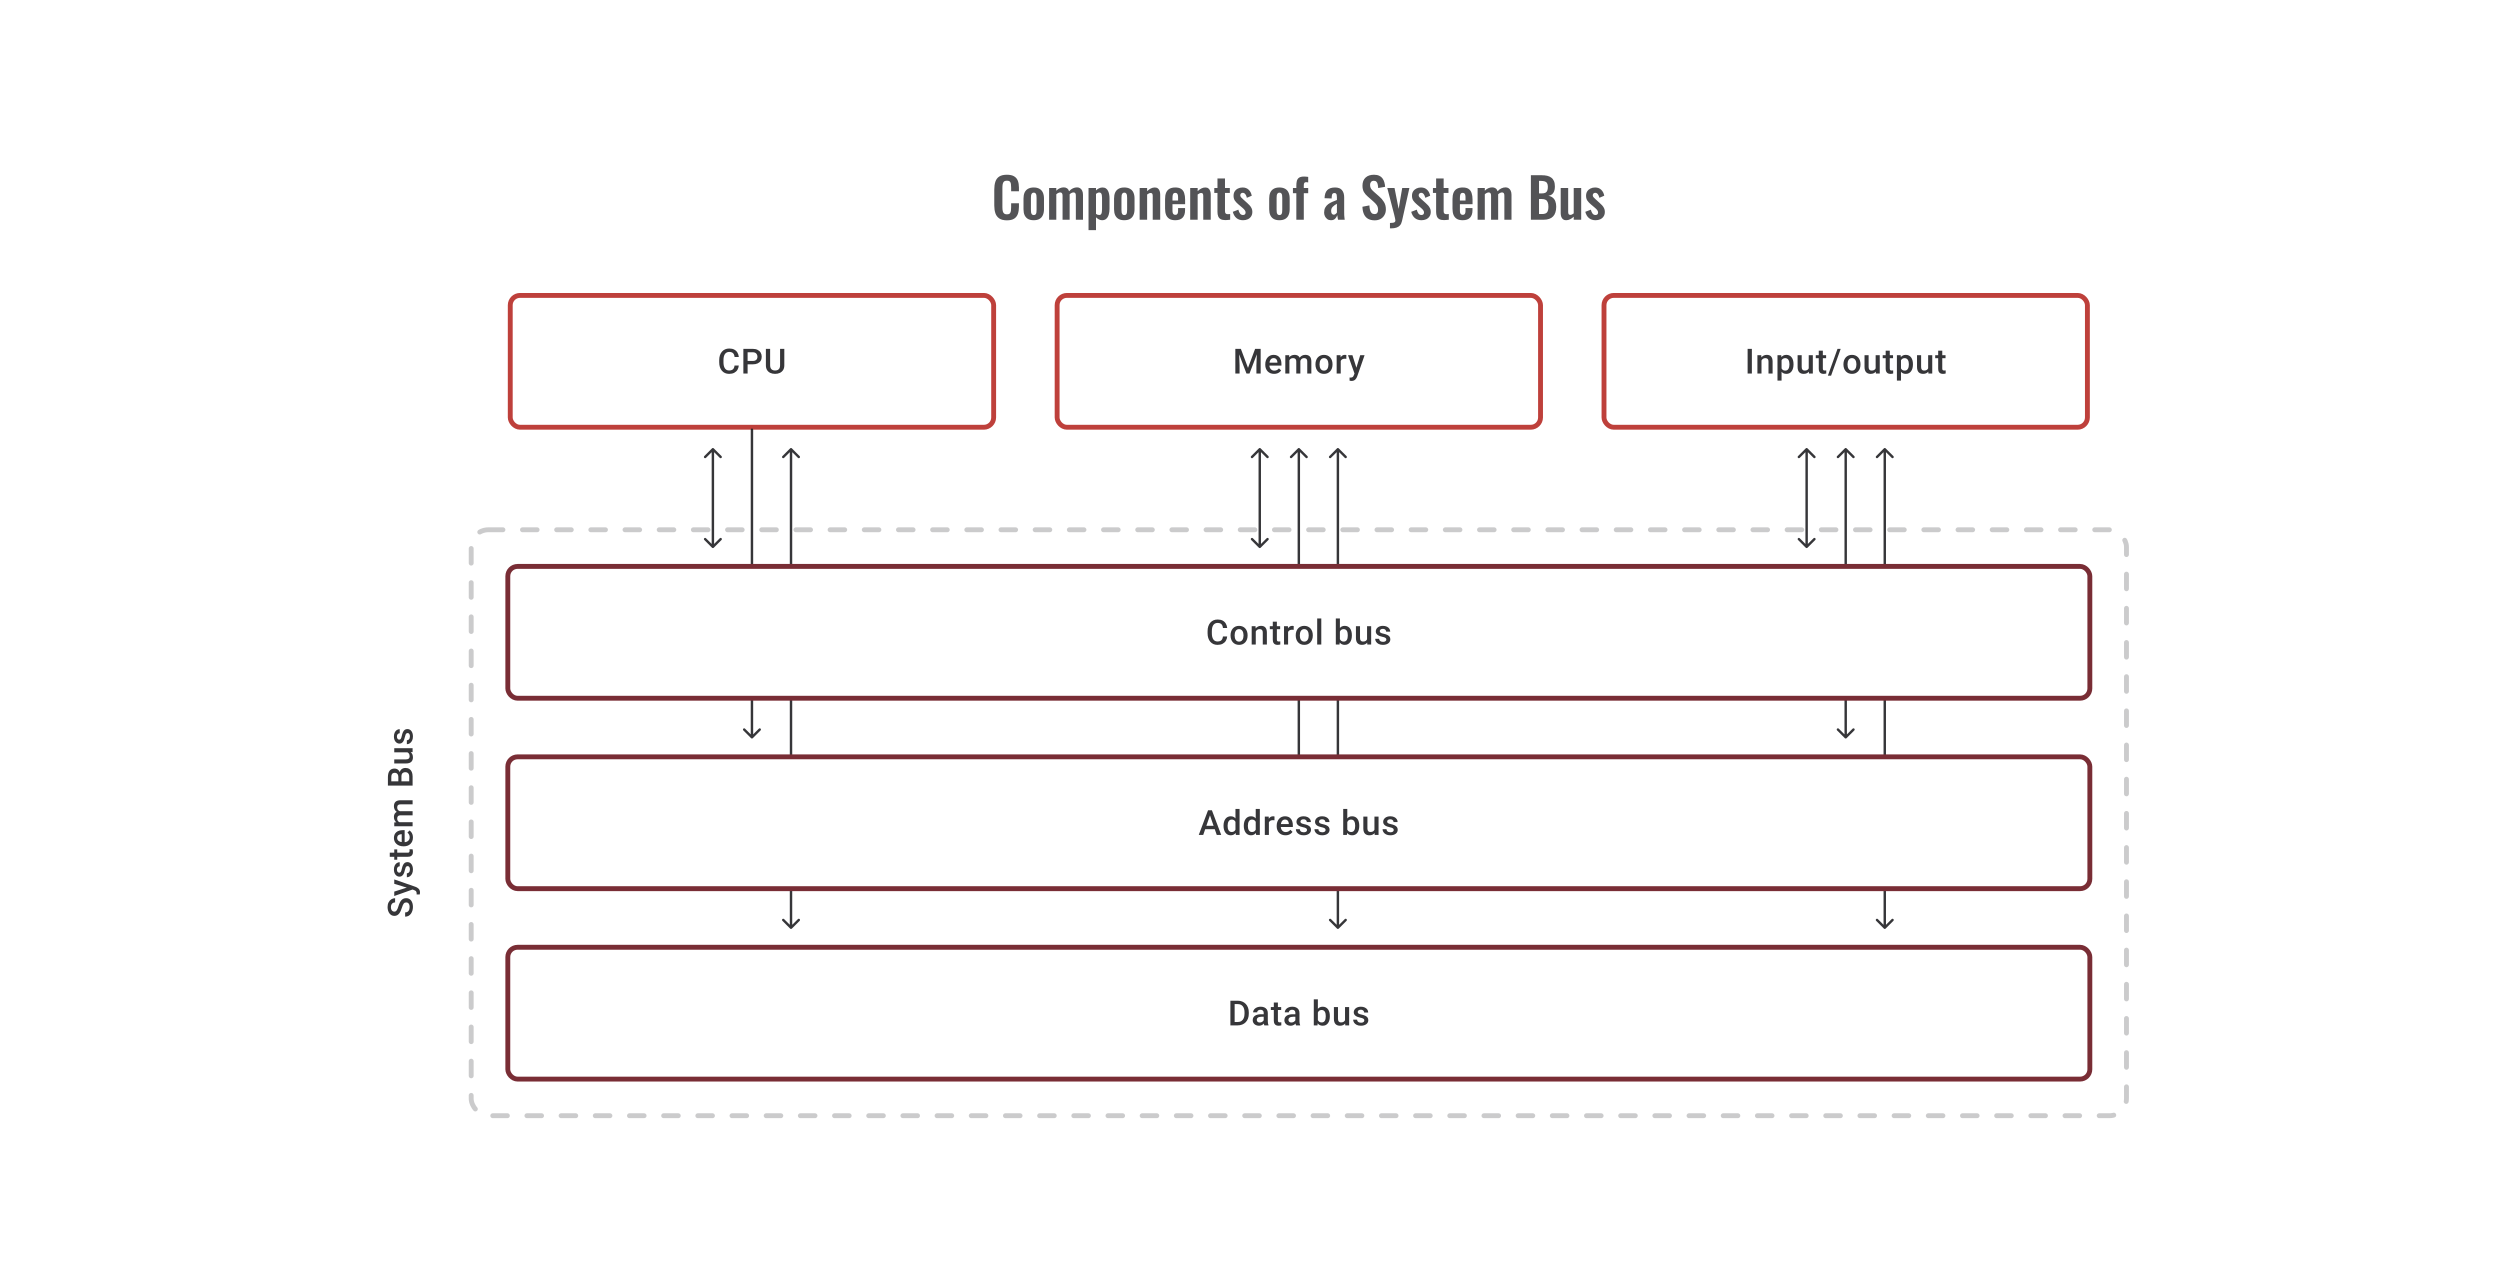 <svg width="1024" height="522" viewBox="0 0 1024 522" fill="none" xmlns="http://www.w3.org/2000/svg">
<path d="M300.876 149.709H302.612C302.557 150.371 302.372 150.961 302.057 151.479C301.742 151.993 301.3 152.398 300.731 152.694C300.161 152.991 299.469 153.139 298.655 153.139C298.03 153.139 297.467 153.028 296.967 152.806C296.467 152.579 296.039 152.259 295.683 151.847C295.326 151.431 295.053 150.929 294.863 150.341C294.678 149.753 294.586 149.096 294.586 148.369V147.529C294.586 146.802 294.681 146.145 294.87 145.557C295.065 144.969 295.343 144.467 295.704 144.05C296.065 143.629 296.497 143.307 297.002 143.085C297.511 142.863 298.083 142.752 298.717 142.752C299.522 142.752 300.203 142.9 300.758 143.196C301.314 143.492 301.744 143.902 302.05 144.425C302.36 144.948 302.55 145.547 302.619 146.223H300.883C300.837 145.788 300.735 145.416 300.578 145.105C300.425 144.795 300.198 144.559 299.897 144.397C299.597 144.231 299.203 144.147 298.717 144.147C298.319 144.147 297.972 144.221 297.676 144.369C297.379 144.518 297.132 144.735 296.933 145.022C296.734 145.309 296.583 145.663 296.481 146.084C296.384 146.501 296.335 146.978 296.335 147.515V148.369C296.335 148.878 296.379 149.341 296.467 149.757C296.56 150.169 296.699 150.524 296.884 150.82C297.074 151.116 297.314 151.345 297.606 151.507C297.898 151.669 298.247 151.75 298.655 151.75C299.15 151.75 299.55 151.672 299.856 151.514C300.166 151.357 300.4 151.128 300.557 150.827C300.719 150.521 300.825 150.149 300.876 149.709ZM308.319 149.23H305.688V147.848H308.319C308.778 147.848 309.148 147.774 309.43 147.626C309.713 147.478 309.919 147.274 310.048 147.015C310.183 146.751 310.25 146.45 310.25 146.112C310.25 145.793 310.183 145.494 310.048 145.216C309.919 144.934 309.713 144.707 309.43 144.536C309.148 144.365 308.778 144.279 308.319 144.279H306.223V153H304.48V142.89H308.319C309.102 142.89 309.766 143.029 310.312 143.307C310.863 143.58 311.282 143.96 311.569 144.446C311.856 144.927 311.999 145.478 311.999 146.098C311.999 146.751 311.856 147.311 311.569 147.779C311.282 148.246 310.863 148.605 310.312 148.855C309.766 149.105 309.102 149.23 308.319 149.23ZM319.519 142.89H321.255V149.646C321.255 150.415 321.088 151.058 320.755 151.577C320.421 152.095 319.968 152.486 319.394 152.75C318.824 153.009 318.188 153.139 317.484 153.139C316.758 153.139 316.11 153.009 315.54 152.75C314.971 152.486 314.522 152.095 314.193 151.577C313.869 151.058 313.707 150.415 313.707 149.646V142.89H315.443V149.646C315.443 150.132 315.526 150.533 315.693 150.848C315.86 151.158 316.096 151.387 316.401 151.535C316.707 151.683 317.068 151.757 317.484 151.757C317.901 151.757 318.26 151.683 318.561 151.535C318.866 151.387 319.102 151.158 319.269 150.848C319.435 150.533 319.519 150.132 319.519 149.646V142.89Z" fill="#1E1E21" fill-opacity="0.89"/>
<rect x="209" y="121" width="198" height="54" rx="4" stroke="#BE403B" stroke-width="2"/>
<path d="M506.703 142.89H508.258L511.181 150.688L514.097 142.89H515.653L511.792 153H510.556L506.703 142.89ZM505.994 142.89H507.473L507.73 149.639V153H505.994V142.89ZM514.882 142.89H516.368V153H514.625V149.639L514.882 142.89ZM521.867 153.139C521.311 153.139 520.809 153.049 520.36 152.868C519.916 152.683 519.536 152.426 519.221 152.097C518.911 151.769 518.673 151.382 518.506 150.938C518.339 150.493 518.256 150.014 518.256 149.501V149.223C518.256 148.635 518.342 148.103 518.513 147.626C518.684 147.149 518.923 146.742 519.228 146.404C519.534 146.061 519.895 145.8 520.311 145.619C520.728 145.439 521.179 145.348 521.665 145.348C522.202 145.348 522.672 145.439 523.075 145.619C523.477 145.8 523.811 146.054 524.075 146.383C524.343 146.707 524.542 147.094 524.672 147.543C524.806 147.992 524.873 148.487 524.873 149.028V149.744H519.068V148.542H523.221V148.41C523.211 148.11 523.151 147.827 523.04 147.563C522.934 147.3 522.769 147.087 522.547 146.925C522.325 146.763 522.029 146.682 521.658 146.682C521.381 146.682 521.133 146.742 520.915 146.862C520.702 146.978 520.524 147.147 520.381 147.369C520.237 147.591 520.126 147.86 520.047 148.174C519.973 148.485 519.936 148.834 519.936 149.223V149.501C519.936 149.829 519.98 150.135 520.068 150.417C520.161 150.695 520.295 150.938 520.471 151.146C520.647 151.354 520.86 151.519 521.11 151.639C521.36 151.755 521.644 151.813 521.964 151.813C522.367 151.813 522.725 151.732 523.04 151.57C523.355 151.408 523.628 151.179 523.859 150.882L524.741 151.736C524.579 151.972 524.369 152.199 524.109 152.417C523.85 152.63 523.533 152.803 523.158 152.938C522.788 153.072 522.357 153.139 521.867 153.139ZM528.136 147.015V153H526.463V145.487H528.039L528.136 147.015ZM527.865 148.966L527.296 148.959C527.296 148.441 527.361 147.961 527.49 147.522C527.62 147.082 527.81 146.7 528.06 146.376C528.31 146.047 528.62 145.795 528.99 145.619C529.365 145.439 529.798 145.348 530.289 145.348C530.631 145.348 530.944 145.399 531.226 145.501C531.513 145.598 531.761 145.753 531.969 145.966C532.182 146.179 532.344 146.452 532.455 146.786C532.571 147.119 532.629 147.522 532.629 147.994V153H530.955V148.14C530.955 147.774 530.9 147.487 530.789 147.279C530.682 147.07 530.527 146.922 530.323 146.834C530.124 146.742 529.886 146.695 529.608 146.695C529.293 146.695 529.025 146.756 528.803 146.876C528.585 146.996 528.407 147.161 528.268 147.369C528.129 147.577 528.027 147.818 527.963 148.091C527.898 148.364 527.865 148.656 527.865 148.966ZM532.524 148.522L531.74 148.695C531.74 148.241 531.802 147.813 531.927 147.411C532.057 147.003 532.244 146.647 532.49 146.341C532.74 146.031 533.047 145.788 533.413 145.612C533.779 145.436 534.198 145.348 534.67 145.348C535.054 145.348 535.397 145.402 535.697 145.508C536.003 145.61 536.262 145.772 536.475 145.994C536.688 146.216 536.85 146.506 536.961 146.862C537.072 147.214 537.128 147.64 537.128 148.14V153H535.448V148.133C535.448 147.753 535.392 147.459 535.281 147.251C535.174 147.043 535.022 146.899 534.823 146.82C534.624 146.737 534.385 146.695 534.107 146.695C533.848 146.695 533.619 146.744 533.42 146.841C533.226 146.934 533.061 147.066 532.927 147.237C532.793 147.404 532.691 147.596 532.622 147.813C532.557 148.031 532.524 148.267 532.524 148.522ZM538.815 149.327V149.167C538.815 148.626 538.893 148.123 539.051 147.661C539.208 147.193 539.435 146.788 539.731 146.445C540.032 146.098 540.398 145.83 540.828 145.64C541.263 145.446 541.754 145.348 542.3 145.348C542.851 145.348 543.342 145.446 543.772 145.64C544.207 145.83 544.575 146.098 544.876 146.445C545.177 146.788 545.406 147.193 545.564 147.661C545.721 148.123 545.8 148.626 545.8 149.167V149.327C545.8 149.869 545.721 150.371 545.564 150.834C545.406 151.297 545.177 151.702 544.876 152.049C544.575 152.391 544.21 152.66 543.779 152.854C543.349 153.044 542.86 153.139 542.314 153.139C541.763 153.139 541.27 153.044 540.835 152.854C540.405 152.66 540.039 152.391 539.738 152.049C539.437 151.702 539.208 151.297 539.051 150.834C538.893 150.371 538.815 149.869 538.815 149.327ZM540.488 149.167V149.327C540.488 149.665 540.523 149.984 540.592 150.285C540.662 150.586 540.77 150.85 540.919 151.077C541.067 151.304 541.257 151.482 541.488 151.611C541.719 151.741 541.995 151.806 542.314 151.806C542.624 151.806 542.893 151.741 543.12 151.611C543.351 151.482 543.541 151.304 543.689 151.077C543.837 150.85 543.946 150.586 544.015 150.285C544.089 149.984 544.126 149.665 544.126 149.327V149.167C544.126 148.834 544.089 148.519 544.015 148.223C543.946 147.922 543.835 147.656 543.682 147.424C543.534 147.193 543.344 147.013 543.113 146.883C542.886 146.749 542.615 146.682 542.3 146.682C541.986 146.682 541.712 146.749 541.481 146.883C541.254 147.013 541.067 147.193 540.919 147.424C540.77 147.656 540.662 147.922 540.592 148.223C540.523 148.519 540.488 148.834 540.488 149.167ZM549.167 146.918V153H547.494V145.487H549.091L549.167 146.918ZM551.465 145.439L551.451 146.994C551.35 146.975 551.238 146.962 551.118 146.952C551.002 146.943 550.887 146.938 550.771 146.938C550.484 146.938 550.232 146.98 550.014 147.063C549.797 147.142 549.614 147.258 549.466 147.411C549.322 147.559 549.211 147.739 549.132 147.952C549.054 148.165 549.007 148.403 548.993 148.667L548.612 148.695C548.612 148.223 548.658 147.786 548.75 147.383C548.843 146.98 548.982 146.626 549.167 146.32C549.357 146.015 549.593 145.777 549.875 145.605C550.162 145.434 550.493 145.348 550.868 145.348C550.97 145.348 551.079 145.358 551.195 145.376C551.315 145.395 551.405 145.416 551.465 145.439ZM555.103 152.181L557.145 145.487H558.936L555.923 154.146C555.853 154.331 555.763 154.532 555.652 154.75C555.541 154.967 555.395 155.173 555.214 155.368C555.039 155.567 554.819 155.726 554.555 155.847C554.291 155.972 553.972 156.034 553.597 156.034C553.449 156.034 553.305 156.02 553.166 155.993C553.032 155.969 552.905 155.944 552.784 155.916L552.777 154.639C552.824 154.643 552.879 154.648 552.944 154.653C553.013 154.657 553.069 154.659 553.111 154.659C553.388 154.659 553.62 154.625 553.805 154.555C553.99 154.491 554.141 154.384 554.256 154.236C554.377 154.088 554.478 153.889 554.562 153.639L555.103 152.181ZM553.951 145.487L555.735 151.111L556.034 152.875L554.874 153.174L552.145 145.487H553.951Z" fill="#1E1E21" fill-opacity="0.89"/>
<rect x="433" y="121" width="198" height="54" rx="4" stroke="#BE403B" stroke-width="2"/>
<path d="M717.567 142.89V153H715.824V142.89H717.567ZM721.51 147.091V153H719.837V145.487H721.413L721.51 147.091ZM721.212 148.966L720.67 148.959C720.675 148.427 720.749 147.938 720.892 147.494C721.04 147.05 721.244 146.668 721.503 146.348C721.767 146.029 722.082 145.784 722.447 145.612C722.813 145.436 723.22 145.348 723.669 145.348C724.031 145.348 724.357 145.399 724.649 145.501C724.945 145.598 725.197 145.758 725.405 145.98C725.618 146.202 725.78 146.492 725.891 146.848C726.002 147.2 726.058 147.633 726.058 148.147V153H724.378V148.14C724.378 147.779 724.324 147.494 724.218 147.286C724.116 147.073 723.966 146.922 723.767 146.834C723.572 146.742 723.329 146.695 723.038 146.695C722.751 146.695 722.494 146.756 722.267 146.876C722.04 146.996 721.848 147.161 721.691 147.369C721.538 147.577 721.42 147.818 721.337 148.091C721.253 148.364 721.212 148.656 721.212 148.966ZM729.731 146.932V155.888H728.057V145.487H729.599L729.731 146.932ZM734.626 149.174V149.32C734.626 149.866 734.561 150.373 734.431 150.841C734.306 151.304 734.119 151.709 733.869 152.056C733.624 152.398 733.32 152.664 732.959 152.854C732.598 153.044 732.182 153.139 731.71 153.139C731.242 153.139 730.832 153.053 730.481 152.882C730.133 152.706 729.84 152.458 729.599 152.139C729.358 151.82 729.164 151.445 729.016 151.014C728.872 150.579 728.77 150.102 728.71 149.584V149.021C728.77 148.471 728.872 147.971 729.016 147.522C729.164 147.073 729.358 146.686 729.599 146.362C729.84 146.038 730.133 145.788 730.481 145.612C730.828 145.436 731.233 145.348 731.696 145.348C732.168 145.348 732.587 145.441 732.952 145.626C733.318 145.807 733.626 146.066 733.876 146.404C734.126 146.737 734.313 147.14 734.438 147.612C734.563 148.079 734.626 148.6 734.626 149.174ZM732.952 149.32V149.174C732.952 148.827 732.92 148.505 732.855 148.209C732.79 147.908 732.689 147.644 732.55 147.418C732.411 147.191 732.233 147.015 732.015 146.89C731.802 146.76 731.545 146.695 731.244 146.695C730.948 146.695 730.694 146.746 730.481 146.848C730.268 146.945 730.09 147.082 729.946 147.258C729.803 147.434 729.691 147.64 729.613 147.876C729.534 148.107 729.478 148.36 729.446 148.633V149.98C729.502 150.313 729.597 150.618 729.731 150.896C729.865 151.174 730.055 151.396 730.3 151.563C730.55 151.725 730.869 151.806 731.258 151.806C731.559 151.806 731.816 151.741 732.029 151.611C732.242 151.482 732.416 151.304 732.55 151.077C732.689 150.845 732.79 150.579 732.855 150.278C732.92 149.977 732.952 149.658 732.952 149.32ZM740.854 151.229V145.487H742.534V153H740.951L740.854 151.229ZM741.09 149.667L741.652 149.653C741.652 150.158 741.597 150.623 741.486 151.049C741.375 151.47 741.203 151.838 740.972 152.153C740.74 152.463 740.444 152.706 740.083 152.882C739.722 153.053 739.289 153.139 738.785 153.139C738.419 153.139 738.083 153.086 737.778 152.979C737.472 152.873 737.208 152.708 736.986 152.486C736.769 152.264 736.6 151.975 736.479 151.618C736.359 151.262 736.299 150.836 736.299 150.341V145.487H737.972V150.355C737.972 150.628 738.005 150.857 738.069 151.042C738.134 151.222 738.222 151.368 738.333 151.479C738.444 151.59 738.574 151.669 738.722 151.715C738.87 151.762 739.028 151.785 739.194 151.785C739.671 151.785 740.046 151.692 740.319 151.507C740.597 151.317 740.794 151.063 740.909 150.743C741.03 150.424 741.09 150.065 741.09 149.667ZM747.977 145.487V146.709H743.742V145.487H747.977ZM744.964 143.647H746.637V150.924C746.637 151.155 746.67 151.334 746.735 151.459C746.804 151.579 746.899 151.66 747.019 151.702C747.14 151.743 747.281 151.764 747.443 151.764C747.558 151.764 747.67 151.757 747.776 151.743C747.882 151.729 747.968 151.715 748.033 151.702L748.04 152.979C747.901 153.021 747.739 153.058 747.554 153.09C747.373 153.123 747.165 153.139 746.929 153.139C746.545 153.139 746.204 153.072 745.908 152.938C745.612 152.799 745.381 152.574 745.214 152.264C745.047 151.954 744.964 151.542 744.964 151.028V143.647ZM753.948 142.89L750.011 153.868H748.699L752.643 142.89H753.948ZM755.073 149.327V149.167C755.073 148.626 755.152 148.123 755.309 147.661C755.466 147.193 755.693 146.788 755.989 146.445C756.29 146.098 756.656 145.83 757.086 145.64C757.522 145.446 758.012 145.348 758.558 145.348C759.109 145.348 759.6 145.446 760.03 145.64C760.466 145.83 760.834 146.098 761.134 146.445C761.435 146.788 761.664 147.193 761.822 147.661C761.979 148.123 762.058 148.626 762.058 149.167V149.327C762.058 149.869 761.979 150.371 761.822 150.834C761.664 151.297 761.435 151.702 761.134 152.049C760.834 152.391 760.468 152.66 760.037 152.854C759.607 153.044 759.119 153.139 758.572 153.139C758.022 153.139 757.529 153.044 757.093 152.854C756.663 152.66 756.297 152.391 755.996 152.049C755.696 151.702 755.466 151.297 755.309 150.834C755.152 150.371 755.073 149.869 755.073 149.327ZM756.746 149.167V149.327C756.746 149.665 756.781 149.984 756.85 150.285C756.92 150.586 757.029 150.85 757.177 151.077C757.325 151.304 757.515 151.482 757.746 151.611C757.978 151.741 758.253 151.806 758.572 151.806C758.883 151.806 759.151 151.741 759.378 151.611C759.609 151.482 759.799 151.304 759.947 151.077C760.095 150.85 760.204 150.586 760.273 150.285C760.348 149.984 760.385 149.665 760.385 149.327V149.167C760.385 148.834 760.348 148.519 760.273 148.223C760.204 147.922 760.093 147.656 759.94 147.424C759.792 147.193 759.602 147.013 759.371 146.883C759.144 146.749 758.873 146.682 758.558 146.682C758.244 146.682 757.971 146.749 757.739 146.883C757.512 147.013 757.325 147.193 757.177 147.424C757.029 147.656 756.92 147.922 756.85 148.223C756.781 148.519 756.746 148.834 756.746 149.167ZM768.265 151.229V145.487H769.945V153H768.362L768.265 151.229ZM768.501 149.667L769.064 149.653C769.064 150.158 769.008 150.623 768.897 151.049C768.786 151.47 768.615 151.838 768.383 152.153C768.152 152.463 767.855 152.706 767.494 152.882C767.133 153.053 766.7 153.139 766.196 153.139C765.83 153.139 765.495 153.086 765.189 152.979C764.884 152.873 764.62 152.708 764.398 152.486C764.18 152.264 764.011 151.975 763.891 151.618C763.77 151.262 763.71 150.836 763.71 150.341V145.487H765.384V150.355C765.384 150.628 765.416 150.857 765.481 151.042C765.546 151.222 765.633 151.368 765.745 151.479C765.856 151.59 765.985 151.669 766.133 151.715C766.282 151.762 766.439 151.785 766.606 151.785C767.082 151.785 767.457 151.692 767.73 151.507C768.008 151.317 768.205 151.063 768.321 150.743C768.441 150.424 768.501 150.065 768.501 149.667ZM775.389 145.487V146.709H771.153V145.487H775.389ZM772.375 143.647H774.049V150.924C774.049 151.155 774.081 151.334 774.146 151.459C774.215 151.579 774.31 151.66 774.43 151.702C774.551 151.743 774.692 151.764 774.854 151.764C774.97 151.764 775.081 151.757 775.187 151.743C775.294 151.729 775.379 151.715 775.444 151.702L775.451 152.979C775.312 153.021 775.15 153.058 774.965 153.09C774.785 153.123 774.576 153.139 774.34 153.139C773.956 153.139 773.616 153.072 773.32 152.938C773.023 152.799 772.792 152.574 772.625 152.264C772.459 151.954 772.375 151.542 772.375 151.028V143.647ZM778.645 146.932V155.888H776.971V145.487H778.513L778.645 146.932ZM783.54 149.174V149.32C783.54 149.866 783.475 150.373 783.345 150.841C783.22 151.304 783.033 151.709 782.783 152.056C782.538 152.398 782.235 152.664 781.873 152.854C781.512 153.044 781.096 153.139 780.624 153.139C780.156 153.139 779.746 153.053 779.395 152.882C779.048 152.706 778.754 152.458 778.513 152.139C778.272 151.82 778.078 151.445 777.93 151.014C777.786 150.579 777.684 150.102 777.624 149.584V149.021C777.684 148.471 777.786 147.971 777.93 147.522C778.078 147.073 778.272 146.686 778.513 146.362C778.754 146.038 779.048 145.788 779.395 145.612C779.742 145.436 780.147 145.348 780.61 145.348C781.082 145.348 781.501 145.441 781.867 145.626C782.232 145.807 782.54 146.066 782.79 146.404C783.04 146.737 783.227 147.14 783.352 147.612C783.477 148.079 783.54 148.6 783.54 149.174ZM781.867 149.32V149.174C781.867 148.827 781.834 148.505 781.769 148.209C781.705 147.908 781.603 147.644 781.464 147.418C781.325 147.191 781.147 147.015 780.929 146.89C780.716 146.76 780.459 146.695 780.158 146.695C779.862 146.695 779.608 146.746 779.395 146.848C779.182 146.945 779.004 147.082 778.86 147.258C778.717 147.434 778.605 147.64 778.527 147.876C778.448 148.107 778.393 148.36 778.36 148.633V149.98C778.416 150.313 778.511 150.618 778.645 150.896C778.779 151.174 778.969 151.396 779.214 151.563C779.464 151.725 779.784 151.806 780.172 151.806C780.473 151.806 780.73 151.741 780.943 151.611C781.156 151.482 781.33 151.304 781.464 151.077C781.603 150.845 781.705 150.579 781.769 150.278C781.834 149.977 781.867 149.658 781.867 149.32ZM789.768 151.229V145.487H791.448V153H789.865L789.768 151.229ZM790.004 149.667L790.566 149.653C790.566 150.158 790.511 150.623 790.4 151.049C790.289 151.47 790.117 151.838 789.886 152.153C789.654 152.463 789.358 152.706 788.997 152.882C788.636 153.053 788.203 153.139 787.699 153.139C787.333 153.139 786.997 153.086 786.692 152.979C786.386 152.873 786.123 152.708 785.9 152.486C785.683 152.264 785.514 151.975 785.393 151.618C785.273 151.262 785.213 150.836 785.213 150.341V145.487H786.886V150.355C786.886 150.628 786.919 150.857 786.983 151.042C787.048 151.222 787.136 151.368 787.247 151.479C787.358 151.59 787.488 151.669 787.636 151.715C787.784 151.762 787.942 151.785 788.108 151.785C788.585 151.785 788.96 151.692 789.233 151.507C789.511 151.317 789.708 151.063 789.823 150.743C789.944 150.424 790.004 150.065 790.004 149.667ZM796.891 145.487V146.709H792.656V145.487H796.891ZM793.878 143.647H795.551V150.924C795.551 151.155 795.584 151.334 795.649 151.459C795.718 151.579 795.813 151.66 795.933 151.702C796.054 151.743 796.195 151.764 796.357 151.764C796.472 151.764 796.584 151.757 796.69 151.743C796.797 151.729 796.882 151.715 796.947 151.702L796.954 152.979C796.815 153.021 796.653 153.058 796.468 153.09C796.287 153.123 796.079 153.139 795.843 153.139C795.459 153.139 795.119 153.072 794.822 152.938C794.526 152.799 794.295 152.574 794.128 152.264C793.961 151.954 793.878 151.542 793.878 151.028V143.647Z" fill="#1E1E21" fill-opacity="0.89"/>
<rect x="657" y="121" width="198" height="54" rx="4" stroke="#BE403B" stroke-width="2"/>
<path d="M506.904 420H504.745L504.759 418.618H506.904C507.529 418.618 508.052 418.482 508.473 418.209C508.899 417.936 509.219 417.544 509.432 417.035C509.649 416.526 509.758 415.92 509.758 415.216V414.667C509.758 414.121 509.695 413.638 509.57 413.216C509.45 412.795 509.27 412.441 509.029 412.154C508.793 411.867 508.501 411.649 508.154 411.501C507.811 411.353 507.416 411.279 506.967 411.279H504.703V409.89H506.967C507.638 409.89 508.251 410.004 508.807 410.231C509.362 410.453 509.841 410.775 510.244 411.196C510.651 411.617 510.964 412.122 511.181 412.709C511.399 413.297 511.508 413.955 511.508 414.681V415.216C511.508 415.943 511.399 416.6 511.181 417.188C510.964 417.776 510.651 418.28 510.244 418.702C509.837 419.118 509.351 419.44 508.786 419.667C508.226 419.889 507.599 420 506.904 420ZM505.71 409.89V420H503.967V409.89H505.71ZM517.611 418.493V414.911C517.611 414.642 517.562 414.411 517.465 414.216C517.368 414.022 517.219 413.871 517.02 413.765C516.826 413.658 516.581 413.605 516.284 413.605C516.011 413.605 515.775 413.651 515.576 413.744C515.377 413.837 515.222 413.962 515.111 414.119C515 414.276 514.944 414.455 514.944 414.654H513.278C513.278 414.357 513.35 414.07 513.493 413.793C513.637 413.515 513.845 413.267 514.118 413.05C514.391 412.832 514.718 412.661 515.097 412.536C515.477 412.411 515.903 412.348 516.375 412.348C516.939 412.348 517.439 412.443 517.874 412.633C518.314 412.823 518.659 413.11 518.909 413.494C519.164 413.874 519.291 414.35 519.291 414.924V418.264C519.291 418.607 519.314 418.915 519.36 419.188C519.411 419.456 519.483 419.69 519.576 419.889V420H517.861C517.782 419.819 517.719 419.59 517.673 419.313C517.631 419.03 517.611 418.757 517.611 418.493ZM517.854 415.431L517.867 416.466H516.666C516.356 416.466 516.083 416.496 515.847 416.556C515.611 416.612 515.414 416.695 515.257 416.806C515.099 416.917 514.981 417.051 514.903 417.209C514.824 417.366 514.785 417.544 514.785 417.743C514.785 417.942 514.831 418.125 514.924 418.292C515.016 418.454 515.15 418.581 515.326 418.674C515.507 418.766 515.724 418.813 515.979 418.813C516.321 418.813 516.62 418.743 516.875 418.604C517.134 418.461 517.337 418.287 517.486 418.084C517.634 417.875 517.712 417.679 517.722 417.493L518.263 418.236C518.208 418.426 518.113 418.63 517.979 418.847C517.844 419.065 517.668 419.273 517.451 419.472C517.238 419.667 516.981 419.826 516.68 419.951C516.384 420.076 516.041 420.139 515.653 420.139C515.162 420.139 514.724 420.042 514.34 419.847C513.956 419.648 513.655 419.382 513.438 419.049C513.22 418.711 513.111 418.329 513.111 417.903C513.111 417.505 513.185 417.153 513.333 416.848C513.486 416.538 513.708 416.278 514 416.07C514.296 415.862 514.657 415.704 515.083 415.598C515.509 415.487 515.995 415.431 516.541 415.431H517.854ZM524.769 412.487V413.709H520.533V412.487H524.769ZM521.755 410.647H523.429V417.924C523.429 418.155 523.461 418.334 523.526 418.459C523.595 418.579 523.69 418.66 523.811 418.702C523.931 418.743 524.072 418.764 524.234 418.764C524.35 418.764 524.461 418.757 524.568 418.743C524.674 418.729 524.76 418.715 524.824 418.702L524.831 419.979C524.693 420.021 524.531 420.058 524.345 420.09C524.165 420.123 523.957 420.139 523.72 420.139C523.336 420.139 522.996 420.072 522.7 419.938C522.404 419.799 522.172 419.574 522.005 419.264C521.839 418.954 521.755 418.542 521.755 418.028V410.647ZM530.58 418.493V414.911C530.58 414.642 530.532 414.411 530.434 414.216C530.337 414.022 530.189 413.871 529.99 413.765C529.796 413.658 529.55 413.605 529.254 413.605C528.981 413.605 528.745 413.651 528.546 413.744C528.347 413.837 528.192 413.962 528.081 414.119C527.97 414.276 527.914 414.455 527.914 414.654H526.248C526.248 414.357 526.319 414.07 526.463 413.793C526.606 413.515 526.815 413.267 527.088 413.05C527.361 412.832 527.687 412.661 528.067 412.536C528.446 412.411 528.872 412.348 529.344 412.348C529.909 412.348 530.409 412.443 530.844 412.633C531.284 412.823 531.629 413.11 531.879 413.494C532.133 413.874 532.261 414.35 532.261 414.924V418.264C532.261 418.607 532.284 418.915 532.33 419.188C532.381 419.456 532.453 419.69 532.545 419.889V420H530.83C530.751 419.819 530.689 419.59 530.643 419.313C530.601 419.03 530.58 418.757 530.58 418.493ZM530.823 415.431L530.837 416.466H529.636C529.326 416.466 529.053 416.496 528.817 416.556C528.581 416.612 528.384 416.695 528.226 416.806C528.069 416.917 527.951 417.051 527.872 417.209C527.794 417.366 527.754 417.544 527.754 417.743C527.754 417.942 527.801 418.125 527.893 418.292C527.986 418.454 528.12 418.581 528.296 418.674C528.476 418.766 528.694 418.813 528.949 418.813C529.291 418.813 529.59 418.743 529.844 418.604C530.103 418.461 530.307 418.287 530.455 418.084C530.603 417.875 530.682 417.679 530.691 417.493L531.233 418.236C531.177 418.426 531.082 418.63 530.948 418.847C530.814 419.065 530.638 419.273 530.421 419.472C530.208 419.667 529.951 419.826 529.65 419.951C529.354 420.076 529.011 420.139 528.622 420.139C528.132 420.139 527.694 420.042 527.31 419.847C526.926 419.648 526.625 419.382 526.407 419.049C526.19 418.711 526.081 418.329 526.081 417.903C526.081 417.505 526.155 417.153 526.303 416.848C526.456 416.538 526.678 416.278 526.97 416.07C527.266 415.862 527.627 415.704 528.053 415.598C528.479 415.487 528.965 415.431 529.511 415.431H530.823ZM538.127 409.335H539.8V418.396L539.641 420H538.127V409.335ZM544.702 416.174V416.32C544.702 416.875 544.64 417.387 544.515 417.855C544.395 418.317 544.209 418.72 543.96 419.063C543.714 419.405 543.409 419.671 543.043 419.861C542.682 420.046 542.263 420.139 541.786 420.139C541.319 420.139 540.911 420.051 540.564 419.875C540.217 419.699 539.925 419.449 539.689 419.125C539.458 418.801 539.27 418.415 539.127 417.966C538.983 417.517 538.882 417.021 538.821 416.48V416.015C538.882 415.468 538.983 414.973 539.127 414.529C539.27 414.08 539.458 413.693 539.689 413.369C539.925 413.04 540.215 412.788 540.557 412.612C540.904 412.436 541.309 412.348 541.772 412.348C542.254 412.348 542.677 412.441 543.043 412.626C543.413 412.811 543.721 413.075 543.966 413.418C544.212 413.756 544.395 414.158 544.515 414.626C544.64 415.093 544.702 415.609 544.702 416.174ZM543.029 416.32V416.174C543.029 415.836 543.001 415.519 542.946 415.223C542.89 414.922 542.798 414.658 542.668 414.431C542.543 414.205 542.372 414.026 542.154 413.897C541.941 413.763 541.675 413.695 541.356 413.695C541.06 413.695 540.805 413.746 540.592 413.848C540.379 413.95 540.201 414.089 540.057 414.265C539.914 414.441 539.8 414.644 539.717 414.876C539.638 415.107 539.585 415.357 539.557 415.626V416.882C539.599 417.23 539.687 417.549 539.821 417.841C539.96 418.128 540.155 418.359 540.405 418.535C540.654 418.706 540.976 418.792 541.37 418.792C541.68 418.792 541.941 418.729 542.154 418.604C542.367 418.479 542.536 418.306 542.661 418.084C542.791 417.857 542.883 417.593 542.939 417.292C542.999 416.991 543.029 416.667 543.029 416.32ZM550.923 418.229V412.487H552.604V420H551.021L550.923 418.229ZM551.16 416.667L551.722 416.653C551.722 417.158 551.666 417.623 551.555 418.049C551.444 418.47 551.273 418.838 551.041 419.153C550.81 419.463 550.514 419.706 550.153 419.882C549.792 420.053 549.359 420.139 548.854 420.139C548.489 420.139 548.153 420.086 547.848 419.979C547.542 419.873 547.278 419.708 547.056 419.486C546.838 419.264 546.669 418.975 546.549 418.618C546.429 418.262 546.369 417.836 546.369 417.341V412.487H548.042V417.355C548.042 417.628 548.074 417.857 548.139 418.042C548.204 418.222 548.292 418.368 548.403 418.479C548.514 418.59 548.644 418.669 548.792 418.715C548.94 418.762 549.097 418.785 549.264 418.785C549.741 418.785 550.116 418.692 550.389 418.507C550.667 418.317 550.863 418.063 550.979 417.743C551.099 417.424 551.16 417.065 551.16 416.667ZM558.818 417.966C558.818 417.799 558.776 417.649 558.693 417.514C558.609 417.375 558.45 417.25 558.214 417.139C557.982 417.028 557.64 416.926 557.186 416.834C556.788 416.746 556.422 416.642 556.089 416.521C555.76 416.396 555.478 416.246 555.242 416.07C555.006 415.894 554.823 415.686 554.693 415.445C554.564 415.204 554.499 414.927 554.499 414.612C554.499 414.306 554.566 414.017 554.7 413.744C554.835 413.471 555.027 413.23 555.277 413.022C555.527 412.814 555.83 412.649 556.186 412.529C556.547 412.409 556.95 412.348 557.394 412.348C558.024 412.348 558.563 412.455 559.012 412.668C559.466 412.876 559.813 413.161 560.054 413.522C560.294 413.878 560.415 414.281 560.415 414.73H558.741C558.741 414.531 558.69 414.346 558.589 414.175C558.491 413.999 558.343 413.857 558.144 413.751C557.945 413.64 557.695 413.584 557.394 413.584C557.107 413.584 556.869 413.631 556.679 413.723C556.494 413.811 556.355 413.927 556.263 414.07C556.175 414.214 556.131 414.371 556.131 414.543C556.131 414.667 556.154 414.781 556.2 414.883C556.251 414.98 556.334 415.07 556.45 415.154C556.566 415.232 556.723 415.306 556.922 415.376C557.126 415.445 557.38 415.512 557.686 415.577C558.26 415.697 558.753 415.852 559.165 416.042C559.582 416.227 559.901 416.468 560.123 416.764C560.345 417.056 560.456 417.426 560.456 417.875C560.456 418.209 560.385 418.514 560.241 418.792C560.102 419.065 559.899 419.303 559.63 419.507C559.362 419.706 559.04 419.861 558.665 419.972C558.295 420.083 557.878 420.139 557.415 420.139C556.735 420.139 556.158 420.019 555.686 419.778C555.214 419.532 554.855 419.22 554.61 418.84C554.369 418.456 554.249 418.058 554.249 417.646H555.867C555.885 417.956 555.971 418.204 556.124 418.389C556.281 418.57 556.476 418.702 556.707 418.785C556.943 418.864 557.186 418.903 557.436 418.903C557.737 418.903 557.989 418.864 558.193 418.785C558.397 418.702 558.552 418.59 558.658 418.452C558.765 418.308 558.818 418.146 558.818 417.966Z" fill="#1E1E21" fill-opacity="0.89"/>
<rect x="208" y="388" width="648" height="54" rx="4" stroke="#792D35" stroke-width="2"/>
<path d="M292.354 183.646C292.158 183.451 291.842 183.451 291.646 183.646L288.464 186.828C288.269 187.024 288.269 187.34 288.464 187.536C288.66 187.731 288.976 187.731 289.172 187.536L292 184.707L294.828 187.536C295.024 187.731 295.34 187.731 295.536 187.536C295.731 187.34 295.731 187.024 295.536 186.828L292.354 183.646ZM291.646 224.354C291.842 224.549 292.158 224.549 292.354 224.354L295.536 221.172C295.731 220.976 295.731 220.66 295.536 220.464C295.34 220.269 295.024 220.269 294.828 220.464L292 223.293L289.172 220.464C288.976 220.269 288.66 220.269 288.464 220.464C288.269 220.66 288.269 220.976 288.464 221.172L291.646 224.354ZM291.5 184V224H292.5V184H291.5Z" fill="#1E1E21" fill-opacity="0.89"/>
<path d="M324.354 183.646C324.158 183.451 323.842 183.451 323.646 183.646L320.464 186.828C320.269 187.024 320.269 187.34 320.464 187.536C320.66 187.731 320.976 187.731 321.172 187.536L324 184.707L326.828 187.536C327.024 187.731 327.34 187.731 327.536 187.536C327.731 187.34 327.731 187.024 327.536 186.828L324.354 183.646ZM323.5 232C323.5 232.276 323.724 232.5 324 232.5C324.276 232.5 324.5 232.276 324.5 232H323.5ZM323.5 184V232H324.5V184H323.5Z" fill="#1E1E21" fill-opacity="0.89"/>
<path d="M548.354 183.646C548.158 183.451 547.842 183.451 547.646 183.646L544.464 186.828C544.269 187.024 544.269 187.34 544.464 187.536C544.66 187.731 544.976 187.731 545.172 187.536L548 184.707L550.828 187.536C551.024 187.731 551.34 187.731 551.536 187.536C551.731 187.34 551.731 187.024 551.536 186.828L548.354 183.646ZM547.5 232C547.5 232.276 547.724 232.5 548 232.5C548.276 232.5 548.5 232.276 548.5 232H547.5ZM547.5 184V232H548.5V184H547.5Z" fill="#1E1E21" fill-opacity="0.89"/>
<path d="M772.354 183.646C772.158 183.451 771.842 183.451 771.646 183.646L768.464 186.828C768.269 187.024 768.269 187.34 768.464 187.536C768.66 187.731 768.976 187.731 769.172 187.536L772 184.707L774.828 187.536C775.024 187.731 775.34 187.731 775.536 187.536C775.731 187.34 775.731 187.024 775.536 186.828L772.354 183.646ZM771.5 232C771.5 232.276 771.724 232.5 772 232.5C772.276 232.5 772.5 232.276 772.5 232L771.5 232ZM771.5 184L771.5 232L772.5 232L772.5 184L771.5 184Z" fill="#1E1E21" fill-opacity="0.89"/>
<path d="M308 176L308 232" stroke="#1E1E21" stroke-opacity="0.89" stroke-linecap="round" stroke-linejoin="round"/>
<path d="M308.5 286C308.5 285.724 308.276 285.5 308 285.5C307.724 285.5 307.5 285.724 307.5 286L308.5 286ZM307.646 302.354C307.842 302.549 308.158 302.549 308.354 302.354L311.536 299.172C311.731 298.976 311.731 298.66 311.536 298.464C311.34 298.269 311.024 298.269 310.828 298.464L308 301.293L305.172 298.464C304.976 298.269 304.66 298.269 304.464 298.464C304.269 298.66 304.269 298.976 304.464 299.172L307.646 302.354ZM307.5 286L307.5 302L308.5 302L308.5 286L307.5 286Z" fill="#1E1E21" fill-opacity="0.89"/>
<path d="M756.5 286C756.5 285.724 756.276 285.5 756 285.5C755.724 285.5 755.5 285.724 755.5 286L756.5 286ZM755.646 302.354C755.842 302.549 756.158 302.549 756.354 302.354L759.536 299.172C759.731 298.976 759.731 298.66 759.536 298.464C759.34 298.269 759.024 298.269 758.828 298.464L756 301.293L753.172 298.464C752.976 298.269 752.66 298.269 752.464 298.464C752.269 298.66 752.269 298.976 752.464 299.172L755.646 302.354ZM755.5 286L755.5 302L756.5 302L756.5 286L755.5 286Z" fill="#1E1E21" fill-opacity="0.89"/>
<path d="M324 286L324 310" stroke="#1E1E21" stroke-opacity="0.89" stroke-linecap="round" stroke-linejoin="round"/>
<path d="M548 286L548 310" stroke="#1E1E21" stroke-opacity="0.89" stroke-linecap="round" stroke-linejoin="round"/>
<path d="M772 286L772 310" stroke="#1E1E21" stroke-opacity="0.89" stroke-linecap="round" stroke-linejoin="round"/>
<path d="M532 286L532 310" stroke="#1E1E21" stroke-opacity="0.89" stroke-linecap="round" stroke-linejoin="round"/>
<path d="M324.5 364C324.5 363.724 324.276 363.5 324 363.5C323.724 363.5 323.5 363.724 323.5 364L324.5 364ZM323.646 380.354C323.842 380.549 324.158 380.549 324.354 380.354L327.536 377.172C327.731 376.976 327.731 376.66 327.536 376.464C327.34 376.269 327.024 376.269 326.828 376.464L324 379.293L321.172 376.464C320.976 376.269 320.66 376.269 320.464 376.464C320.269 376.66 320.269 376.976 320.464 377.172L323.646 380.354ZM323.5 364L323.5 380L324.5 380L324.5 364L323.5 364Z" fill="#1E1E21" fill-opacity="0.89"/>
<path d="M548.5 364C548.5 363.724 548.276 363.5 548 363.5C547.724 363.5 547.5 363.724 547.5 364L548.5 364ZM547.646 380.354C547.842 380.549 548.158 380.549 548.354 380.354L551.536 377.172C551.731 376.976 551.731 376.66 551.536 376.464C551.34 376.269 551.024 376.269 550.828 376.464L548 379.293L545.172 376.464C544.976 376.269 544.66 376.269 544.464 376.464C544.269 376.66 544.269 376.976 544.464 377.172L547.646 380.354ZM547.5 364L547.5 380L548.5 380L548.5 364L547.5 364Z" fill="#1E1E21" fill-opacity="0.89"/>
<path d="M772.5 364C772.5 363.724 772.276 363.5 772 363.5C771.724 363.5 771.5 363.724 771.5 364L772.5 364ZM771.646 380.354C771.842 380.549 772.158 380.549 772.354 380.354L775.536 377.172C775.731 376.976 775.731 376.66 775.536 376.464C775.34 376.269 775.024 376.269 774.828 376.464L772 379.293L769.172 376.464C768.976 376.269 768.66 376.269 768.464 376.464C768.269 376.66 768.269 376.976 768.464 377.172L771.646 380.354ZM771.5 364L771.5 380L772.5 380L772.5 364L771.5 364Z" fill="#1E1E21" fill-opacity="0.89"/>
<path d="M532.354 183.646C532.158 183.451 531.842 183.451 531.646 183.646L528.464 186.828C528.269 187.024 528.269 187.34 528.464 187.536C528.66 187.731 528.976 187.731 529.172 187.536L532 184.707L534.828 187.536C535.024 187.731 535.34 187.731 535.536 187.536C535.731 187.34 535.731 187.024 535.536 186.828L532.354 183.646ZM531.5 232C531.5 232.276 531.724 232.5 532 232.5C532.276 232.5 532.5 232.276 532.5 232L531.5 232ZM531.5 184L531.5 232L532.5 232L532.5 184L531.5 184Z" fill="#1E1E21" fill-opacity="0.89"/>
<path d="M756.354 183.646C756.158 183.451 755.842 183.451 755.646 183.646L752.464 186.828C752.269 187.024 752.269 187.34 752.464 187.536C752.66 187.731 752.976 187.731 753.172 187.536L756 184.707L758.828 187.536C759.024 187.731 759.34 187.731 759.536 187.536C759.731 187.34 759.731 187.024 759.536 186.828L756.354 183.646ZM755.5 232C755.5 232.276 755.724 232.5 756 232.5C756.276 232.5 756.5 232.276 756.5 232L755.5 232ZM755.5 184L755.5 232L756.5 232L756.5 184L755.5 184Z" fill="#1E1E21" fill-opacity="0.89"/>
<path d="M516.354 183.646C516.158 183.451 515.842 183.451 515.646 183.646L512.464 186.828C512.269 187.024 512.269 187.34 512.464 187.536C512.66 187.731 512.976 187.731 513.172 187.536L516 184.707L518.828 187.536C519.024 187.731 519.34 187.731 519.536 187.536C519.731 187.34 519.731 187.024 519.536 186.828L516.354 183.646ZM515.646 224.354C515.842 224.549 516.158 224.549 516.354 224.354L519.536 221.172C519.731 220.976 519.731 220.66 519.536 220.464C519.34 220.269 519.024 220.269 518.828 220.464L516 223.293L513.172 220.464C512.976 220.269 512.66 220.269 512.464 220.464C512.269 220.66 512.269 220.976 512.464 221.172L515.646 224.354ZM515.5 184V224H516.5V184H515.5Z" fill="#1E1E21" fill-opacity="0.89"/>
<path d="M740.354 183.646C740.158 183.451 739.842 183.451 739.646 183.646L736.464 186.828C736.269 187.024 736.269 187.34 736.464 187.536C736.66 187.731 736.976 187.731 737.172 187.536L740 184.707L742.828 187.536C743.024 187.731 743.34 187.731 743.536 187.536C743.731 187.34 743.731 187.024 743.536 186.828L740.354 183.646ZM739.646 224.354C739.842 224.549 740.158 224.549 740.354 224.354L743.536 221.172C743.731 220.976 743.731 220.66 743.536 220.464C743.34 220.269 743.024 220.269 742.828 220.464L740 223.293L737.172 220.464C736.976 220.269 736.66 220.269 736.464 220.464C736.269 220.66 736.269 220.976 736.464 221.172L739.646 224.354ZM739.5 184V224H740.5V184H739.5Z" fill="#1E1E21" fill-opacity="0.89"/>
<path d="M500.916 260.709H502.652C502.596 261.371 502.411 261.961 502.096 262.479C501.782 262.993 501.34 263.398 500.77 263.694C500.201 263.991 499.509 264.139 498.694 264.139C498.069 264.139 497.507 264.028 497.007 263.806C496.507 263.579 496.079 263.259 495.722 262.847C495.366 262.431 495.093 261.929 494.903 261.341C494.718 260.753 494.625 260.096 494.625 259.369V258.529C494.625 257.802 494.72 257.145 494.91 256.557C495.104 255.969 495.382 255.467 495.743 255.05C496.104 254.629 496.537 254.307 497.042 254.085C497.551 253.863 498.122 253.752 498.757 253.752C499.562 253.752 500.242 253.9 500.798 254.196C501.353 254.492 501.784 254.902 502.089 255.425C502.4 255.948 502.589 256.547 502.659 257.223H500.923C500.877 256.788 500.775 256.416 500.617 256.105C500.465 255.795 500.238 255.559 499.937 255.397C499.636 255.231 499.243 255.147 498.757 255.147C498.358 255.147 498.011 255.221 497.715 255.369C497.419 255.518 497.171 255.735 496.972 256.022C496.773 256.309 496.623 256.663 496.521 257.084C496.424 257.501 496.375 257.978 496.375 258.515V259.369C496.375 259.878 496.419 260.341 496.507 260.757C496.6 261.169 496.738 261.524 496.924 261.82C497.113 262.116 497.354 262.345 497.646 262.507C497.937 262.669 498.287 262.75 498.694 262.75C499.189 262.75 499.59 262.672 499.895 262.514C500.205 262.357 500.439 262.128 500.597 261.827C500.759 261.521 500.865 261.149 500.916 260.709ZM504.033 260.327V260.167C504.033 259.626 504.112 259.123 504.269 258.661C504.427 258.193 504.654 257.788 504.95 257.445C505.251 257.098 505.616 256.83 506.047 256.64C506.482 256.446 506.973 256.348 507.519 256.348C508.07 256.348 508.56 256.446 508.991 256.64C509.426 256.83 509.794 257.098 510.095 257.445C510.396 257.788 510.625 258.193 510.782 258.661C510.94 259.123 511.018 259.626 511.018 260.167V260.327C511.018 260.869 510.94 261.371 510.782 261.834C510.625 262.297 510.396 262.702 510.095 263.049C509.794 263.391 509.428 263.66 508.998 263.854C508.567 264.044 508.079 264.139 507.533 264.139C506.982 264.139 506.489 264.044 506.054 263.854C505.623 263.66 505.258 263.391 504.957 263.049C504.656 262.702 504.427 262.297 504.269 261.834C504.112 261.371 504.033 260.869 504.033 260.327ZM505.707 260.167V260.327C505.707 260.665 505.741 260.984 505.811 261.285C505.88 261.586 505.989 261.85 506.137 262.077C506.285 262.304 506.475 262.482 506.706 262.611C506.938 262.741 507.213 262.806 507.533 262.806C507.843 262.806 508.111 262.741 508.338 262.611C508.57 262.482 508.759 262.304 508.907 262.077C509.056 261.85 509.164 261.586 509.234 261.285C509.308 260.984 509.345 260.665 509.345 260.327V260.167C509.345 259.834 509.308 259.519 509.234 259.223C509.164 258.922 509.053 258.656 508.901 258.424C508.752 258.193 508.563 258.013 508.331 257.883C508.104 257.749 507.834 257.682 507.519 257.682C507.204 257.682 506.931 257.749 506.7 257.883C506.473 258.013 506.285 258.193 506.137 258.424C505.989 258.656 505.88 258.922 505.811 259.223C505.741 259.519 505.707 259.834 505.707 260.167ZM514.365 258.091V264H512.691V256.487H514.267L514.365 258.091ZM514.066 259.966L513.525 259.959C513.529 259.427 513.603 258.938 513.747 258.494C513.895 258.05 514.099 257.668 514.358 257.348C514.622 257.029 514.936 256.784 515.302 256.612C515.668 256.436 516.075 256.348 516.524 256.348C516.885 256.348 517.211 256.399 517.503 256.501C517.799 256.598 518.052 256.758 518.26 256.98C518.473 257.202 518.635 257.492 518.746 257.848C518.857 258.2 518.913 258.633 518.913 259.147V264H517.232V259.14C517.232 258.779 517.179 258.494 517.073 258.286C516.971 258.073 516.82 257.922 516.621 257.834C516.427 257.742 516.184 257.695 515.892 257.695C515.605 257.695 515.348 257.756 515.122 257.876C514.895 257.996 514.703 258.161 514.545 258.369C514.392 258.577 514.274 258.818 514.191 259.091C514.108 259.364 514.066 259.656 514.066 259.966ZM524.349 256.487V257.709H520.114V256.487H524.349ZM521.336 254.647H523.009V261.924C523.009 262.155 523.041 262.334 523.106 262.459C523.176 262.579 523.27 262.66 523.391 262.702C523.511 262.743 523.652 262.764 523.814 262.764C523.93 262.764 524.041 262.757 524.148 262.743C524.254 262.729 524.34 262.715 524.404 262.702L524.411 263.979C524.273 264.021 524.111 264.058 523.925 264.09C523.745 264.123 523.537 264.139 523.301 264.139C522.916 264.139 522.576 264.072 522.28 263.938C521.984 263.799 521.752 263.574 521.585 263.264C521.419 262.954 521.336 262.542 521.336 262.028V254.647ZM527.605 257.918V264H525.932V256.487H527.529L527.605 257.918ZM529.903 256.439L529.889 257.994C529.788 257.975 529.677 257.962 529.556 257.952C529.44 257.943 529.325 257.938 529.209 257.938C528.922 257.938 528.67 257.98 528.452 258.063C528.235 258.142 528.052 258.258 527.904 258.411C527.76 258.559 527.649 258.739 527.57 258.952C527.492 259.165 527.445 259.403 527.432 259.667L527.05 259.695C527.05 259.223 527.096 258.786 527.189 258.383C527.281 257.98 527.42 257.626 527.605 257.32C527.795 257.015 528.031 256.777 528.313 256.605C528.6 256.434 528.931 256.348 529.306 256.348C529.408 256.348 529.517 256.358 529.633 256.376C529.753 256.395 529.843 256.416 529.903 256.439ZM530.736 260.327V260.167C530.736 259.626 530.815 259.123 530.972 258.661C531.13 258.193 531.357 257.788 531.653 257.445C531.954 257.098 532.319 256.83 532.75 256.64C533.185 256.446 533.676 256.348 534.222 256.348C534.773 256.348 535.263 256.446 535.694 256.64C536.129 256.83 536.497 257.098 536.798 257.445C537.099 257.788 537.328 258.193 537.485 258.661C537.643 259.123 537.721 259.626 537.721 260.167V260.327C537.721 260.869 537.643 261.371 537.485 261.834C537.328 262.297 537.099 262.702 536.798 263.049C536.497 263.391 536.131 263.66 535.701 263.854C535.27 264.044 534.782 264.139 534.236 264.139C533.685 264.139 533.192 264.044 532.757 263.854C532.326 263.66 531.961 263.391 531.66 263.049C531.359 262.702 531.13 262.297 530.972 261.834C530.815 261.371 530.736 260.869 530.736 260.327ZM532.41 260.167V260.327C532.41 260.665 532.444 260.984 532.514 261.285C532.583 261.586 532.692 261.85 532.84 262.077C532.988 262.304 533.178 262.482 533.409 262.611C533.641 262.741 533.916 262.806 534.236 262.806C534.546 262.806 534.814 262.741 535.041 262.611C535.273 262.482 535.462 262.304 535.611 262.077C535.759 261.85 535.867 261.586 535.937 261.285C536.011 260.984 536.048 260.665 536.048 260.327V260.167C536.048 259.834 536.011 259.519 535.937 259.223C535.867 258.922 535.756 258.656 535.604 258.424C535.455 258.193 535.266 258.013 535.034 257.883C534.807 257.749 534.537 257.682 534.222 257.682C533.907 257.682 533.634 257.749 533.403 257.883C533.176 258.013 532.988 258.193 532.84 258.424C532.692 258.656 532.583 258.922 532.514 259.223C532.444 259.519 532.41 259.834 532.41 260.167ZM541.2 253.335V264H539.519V253.335H541.2ZM547.15 253.335H548.823V262.396L548.663 264H547.15V253.335ZM553.725 260.174V260.32C553.725 260.875 553.662 261.387 553.537 261.855C553.417 262.317 553.232 262.72 552.982 263.063C552.737 263.405 552.431 263.671 552.065 263.861C551.704 264.046 551.285 264.139 550.809 264.139C550.341 264.139 549.934 264.051 549.587 263.875C549.24 263.699 548.948 263.449 548.712 263.125C548.48 262.801 548.293 262.415 548.149 261.966C548.006 261.517 547.904 261.021 547.844 260.48V260.015C547.904 259.468 548.006 258.973 548.149 258.529C548.293 258.08 548.48 257.693 548.712 257.369C548.948 257.04 549.237 256.788 549.58 256.612C549.927 256.436 550.332 256.348 550.795 256.348C551.276 256.348 551.7 256.441 552.065 256.626C552.436 256.811 552.744 257.075 552.989 257.418C553.234 257.756 553.417 258.158 553.537 258.626C553.662 259.093 553.725 259.609 553.725 260.174ZM552.052 260.32V260.174C552.052 259.836 552.024 259.519 551.968 259.223C551.913 258.922 551.82 258.658 551.691 258.431C551.566 258.205 551.394 258.026 551.177 257.897C550.964 257.763 550.698 257.695 550.378 257.695C550.082 257.695 549.827 257.746 549.614 257.848C549.402 257.95 549.223 258.089 549.08 258.265C548.936 258.441 548.823 258.644 548.74 258.876C548.661 259.107 548.608 259.357 548.58 259.626V260.882C548.622 261.23 548.71 261.549 548.844 261.841C548.983 262.128 549.177 262.359 549.427 262.535C549.677 262.706 549.999 262.792 550.392 262.792C550.702 262.792 550.964 262.729 551.177 262.604C551.39 262.479 551.559 262.306 551.684 262.084C551.813 261.857 551.906 261.593 551.961 261.292C552.021 260.991 552.052 260.667 552.052 260.32ZM559.946 262.229V256.487H561.626V264H560.043L559.946 262.229ZM560.182 260.667L560.744 260.653C560.744 261.158 560.689 261.623 560.578 262.049C560.467 262.47 560.295 262.838 560.064 263.153C559.832 263.463 559.536 263.706 559.175 263.882C558.814 264.053 558.381 264.139 557.877 264.139C557.511 264.139 557.175 264.086 556.87 263.979C556.564 263.873 556.301 263.708 556.078 263.486C555.861 263.264 555.692 262.975 555.572 262.618C555.451 262.262 555.391 261.836 555.391 261.341V256.487H557.064V261.355C557.064 261.628 557.097 261.857 557.162 262.042C557.226 262.222 557.314 262.368 557.425 262.479C557.537 262.59 557.666 262.669 557.814 262.715C557.962 262.762 558.12 262.785 558.286 262.785C558.763 262.785 559.138 262.692 559.411 262.507C559.689 262.317 559.886 262.063 560.001 261.743C560.122 261.424 560.182 261.065 560.182 260.667ZM567.84 261.966C567.84 261.799 567.799 261.649 567.715 261.514C567.632 261.375 567.472 261.25 567.236 261.139C567.005 261.028 566.662 260.926 566.209 260.834C565.81 260.746 565.445 260.642 565.112 260.521C564.783 260.396 564.5 260.246 564.264 260.07C564.028 259.894 563.845 259.686 563.716 259.445C563.586 259.204 563.521 258.927 563.521 258.612C563.521 258.306 563.589 258.017 563.723 257.744C563.857 257.471 564.049 257.23 564.299 257.022C564.549 256.814 564.852 256.649 565.209 256.529C565.57 256.409 565.972 256.348 566.417 256.348C567.046 256.348 567.586 256.455 568.035 256.668C568.488 256.876 568.835 257.161 569.076 257.522C569.317 257.878 569.437 258.281 569.437 258.73H567.764C567.764 258.531 567.713 258.346 567.611 258.175C567.514 257.999 567.366 257.857 567.167 257.751C566.968 257.64 566.718 257.584 566.417 257.584C566.13 257.584 565.891 257.631 565.702 257.723C565.517 257.811 565.378 257.927 565.285 258.07C565.197 258.214 565.153 258.371 565.153 258.543C565.153 258.667 565.176 258.781 565.223 258.883C565.274 258.98 565.357 259.07 565.473 259.154C565.588 259.232 565.746 259.306 565.945 259.376C566.148 259.445 566.403 259.512 566.708 259.577C567.282 259.697 567.775 259.852 568.187 260.042C568.604 260.227 568.923 260.468 569.146 260.764C569.368 261.056 569.479 261.426 569.479 261.875C569.479 262.209 569.407 262.514 569.264 262.792C569.125 263.065 568.921 263.303 568.653 263.507C568.384 263.706 568.062 263.861 567.687 263.972C567.317 264.083 566.901 264.139 566.438 264.139C565.757 264.139 565.181 264.019 564.709 263.778C564.237 263.532 563.878 263.22 563.633 262.84C563.392 262.456 563.272 262.058 563.272 261.646H564.889C564.908 261.956 564.993 262.204 565.146 262.389C565.304 262.57 565.498 262.702 565.729 262.785C565.966 262.864 566.209 262.903 566.459 262.903C566.759 262.903 567.012 262.864 567.215 262.785C567.419 262.702 567.574 262.59 567.681 262.452C567.787 262.308 567.84 262.146 567.84 261.966Z" fill="#1E1E21" fill-opacity="0.89"/>
<rect x="208" y="232" width="648" height="54" rx="4" stroke="#792D35" stroke-width="2"/>
<path d="M495.854 333.237L492.834 342H491.008L494.813 331.89H495.979L495.854 333.237ZM498.382 342L495.354 333.237L495.222 331.89H496.396L500.215 342H498.382ZM498.236 338.251V339.632H492.737V338.251H498.236ZM506.047 340.445V331.335H507.727V342H506.207L506.047 340.445ZM501.159 338.327V338.181C501.159 337.612 501.226 337.093 501.36 336.626C501.494 336.154 501.689 335.749 501.943 335.411C502.198 335.068 502.508 334.807 502.874 334.626C503.239 334.441 503.651 334.348 504.11 334.348C504.563 334.348 504.961 334.436 505.304 334.612C505.646 334.788 505.938 335.04 506.179 335.369C506.419 335.693 506.612 336.082 506.755 336.536C506.899 336.985 507 337.485 507.061 338.035V338.501C507 339.037 506.899 339.528 506.755 339.973C506.612 340.417 506.419 340.801 506.179 341.125C505.938 341.449 505.644 341.699 505.297 341.875C504.954 342.051 504.554 342.139 504.096 342.139C503.642 342.139 503.232 342.044 502.867 341.854C502.506 341.664 502.198 341.398 501.943 341.056C501.689 340.713 501.494 340.31 501.36 339.848C501.226 339.38 501.159 338.873 501.159 338.327ZM502.832 338.181V338.327C502.832 338.67 502.862 338.989 502.922 339.285C502.987 339.581 503.087 339.843 503.221 340.07C503.355 340.292 503.529 340.468 503.742 340.597C503.959 340.722 504.218 340.785 504.519 340.785C504.899 340.785 505.211 340.702 505.457 340.535C505.702 340.368 505.894 340.144 506.033 339.861C506.176 339.574 506.274 339.255 506.325 338.903V337.647C506.297 337.373 506.239 337.119 506.151 336.883C506.068 336.647 505.954 336.441 505.811 336.265C505.667 336.084 505.489 335.945 505.276 335.848C505.068 335.746 504.82 335.695 504.533 335.695C504.228 335.695 503.968 335.76 503.756 335.89C503.543 336.019 503.367 336.198 503.228 336.424C503.094 336.651 502.994 336.915 502.929 337.216C502.864 337.517 502.832 337.839 502.832 338.181ZM514.344 340.445V331.335H516.024V342H514.504L514.344 340.445ZM509.456 338.327V338.181C509.456 337.612 509.523 337.093 509.657 336.626C509.791 336.154 509.986 335.749 510.24 335.411C510.495 335.068 510.805 334.807 511.171 334.626C511.536 334.441 511.948 334.348 512.407 334.348C512.86 334.348 513.258 334.436 513.601 334.612C513.943 334.788 514.235 335.04 514.476 335.369C514.717 335.693 514.909 336.082 515.052 336.536C515.196 336.985 515.297 337.485 515.358 338.035V338.501C515.297 339.037 515.196 339.528 515.052 339.973C514.909 340.417 514.717 340.801 514.476 341.125C514.235 341.449 513.941 341.699 513.594 341.875C513.251 342.051 512.851 342.139 512.393 342.139C511.939 342.139 511.53 342.044 511.164 341.854C510.803 341.664 510.495 341.398 510.24 341.056C509.986 340.713 509.791 340.31 509.657 339.848C509.523 339.38 509.456 338.873 509.456 338.327ZM511.129 338.181V338.327C511.129 338.67 511.159 338.989 511.219 339.285C511.284 339.581 511.384 339.843 511.518 340.07C511.652 340.292 511.826 340.468 512.039 340.597C512.256 340.722 512.515 340.785 512.816 340.785C513.196 340.785 513.508 340.702 513.754 340.535C513.999 340.368 514.191 340.144 514.33 339.861C514.474 339.574 514.571 339.255 514.622 338.903V337.647C514.594 337.373 514.536 337.119 514.448 336.883C514.365 336.647 514.251 336.441 514.108 336.265C513.964 336.084 513.786 335.945 513.573 335.848C513.365 335.746 513.117 335.695 512.83 335.695C512.525 335.695 512.266 335.76 512.053 335.89C511.84 336.019 511.664 336.198 511.525 336.424C511.391 336.651 511.291 336.915 511.226 337.216C511.162 337.517 511.129 337.839 511.129 338.181ZM519.739 335.918V342H518.065V334.487H519.662L519.739 335.918ZM522.037 334.439L522.023 335.994C521.921 335.975 521.81 335.962 521.69 335.952C521.574 335.943 521.458 335.938 521.343 335.938C521.056 335.938 520.803 335.98 520.586 336.063C520.368 336.142 520.185 336.258 520.037 336.411C519.894 336.559 519.783 336.739 519.704 336.952C519.625 337.165 519.579 337.403 519.565 337.667L519.183 337.695C519.183 337.223 519.229 336.786 519.322 336.383C519.415 335.98 519.553 335.626 519.739 335.32C519.928 335.015 520.164 334.777 520.447 334.605C520.734 334.434 521.065 334.348 521.44 334.348C521.542 334.348 521.65 334.358 521.766 334.376C521.886 334.395 521.977 334.416 522.037 334.439ZM526.543 342.139C525.987 342.139 525.485 342.049 525.036 341.868C524.592 341.683 524.212 341.426 523.897 341.097C523.587 340.769 523.349 340.382 523.182 339.938C523.016 339.493 522.932 339.014 522.932 338.501V338.223C522.932 337.635 523.018 337.103 523.189 336.626C523.36 336.149 523.599 335.742 523.904 335.404C524.21 335.061 524.571 334.8 524.987 334.619C525.404 334.439 525.855 334.348 526.341 334.348C526.878 334.348 527.348 334.439 527.751 334.619C528.154 334.8 528.487 335.054 528.751 335.383C529.019 335.707 529.218 336.094 529.348 336.543C529.482 336.992 529.549 337.487 529.549 338.028V338.744H523.745V337.542H527.897V337.41C527.887 337.11 527.827 336.827 527.716 336.563C527.61 336.3 527.445 336.087 527.223 335.925C527.001 335.763 526.705 335.682 526.335 335.682C526.057 335.682 525.809 335.742 525.592 335.862C525.379 335.978 525.2 336.147 525.057 336.369C524.913 336.591 524.802 336.86 524.724 337.174C524.65 337.485 524.613 337.834 524.613 338.223V338.501C524.613 338.829 524.657 339.135 524.744 339.417C524.837 339.695 524.971 339.938 525.147 340.146C525.323 340.354 525.536 340.519 525.786 340.639C526.036 340.755 526.321 340.813 526.64 340.813C527.043 340.813 527.401 340.732 527.716 340.57C528.031 340.408 528.304 340.179 528.536 339.882L529.417 340.736C529.255 340.972 529.045 341.199 528.786 341.417C528.526 341.63 528.209 341.803 527.834 341.938C527.464 342.072 527.033 342.139 526.543 342.139ZM535.354 339.966C535.354 339.799 535.312 339.649 535.229 339.514C535.145 339.375 534.986 339.25 534.75 339.139C534.518 339.028 534.176 338.926 533.722 338.834C533.324 338.746 532.958 338.642 532.625 338.521C532.296 338.396 532.014 338.246 531.778 338.07C531.542 337.894 531.359 337.686 531.229 337.445C531.1 337.204 531.035 336.927 531.035 336.612C531.035 336.306 531.102 336.017 531.236 335.744C531.37 335.471 531.563 335.23 531.813 335.022C532.063 334.814 532.366 334.649 532.722 334.529C533.083 334.409 533.486 334.348 533.93 334.348C534.56 334.348 535.099 334.455 535.548 334.668C536.002 334.876 536.349 335.161 536.59 335.522C536.83 335.878 536.951 336.281 536.951 336.73H535.277C535.277 336.531 535.226 336.346 535.125 336.175C535.027 335.999 534.879 335.857 534.68 335.751C534.481 335.64 534.231 335.584 533.93 335.584C533.643 335.584 533.405 335.631 533.215 335.723C533.03 335.811 532.891 335.927 532.799 336.07C532.711 336.214 532.667 336.371 532.667 336.543C532.667 336.667 532.69 336.781 532.736 336.883C532.787 336.98 532.87 337.07 532.986 337.154C533.102 337.232 533.259 337.306 533.458 337.376C533.662 337.445 533.916 337.512 534.222 337.577C534.796 337.697 535.289 337.852 535.701 338.042C536.117 338.227 536.437 338.468 536.659 338.764C536.881 339.056 536.992 339.426 536.992 339.875C536.992 340.209 536.921 340.514 536.777 340.792C536.638 341.065 536.435 341.303 536.166 341.507C535.898 341.706 535.576 341.861 535.201 341.972C534.831 342.083 534.414 342.139 533.951 342.139C533.271 342.139 532.694 342.019 532.222 341.778C531.75 341.532 531.391 341.22 531.146 340.84C530.905 340.456 530.785 340.058 530.785 339.646H532.403C532.421 339.956 532.507 340.204 532.66 340.389C532.817 340.57 533.011 340.702 533.243 340.785C533.479 340.864 533.722 340.903 533.972 340.903C534.273 340.903 534.525 340.864 534.729 340.785C534.932 340.702 535.088 340.59 535.194 340.452C535.3 340.308 535.354 340.146 535.354 339.966ZM542.956 339.966C542.956 339.799 542.915 339.649 542.831 339.514C542.748 339.375 542.588 339.25 542.352 339.139C542.121 339.028 541.778 338.926 541.325 338.834C540.927 338.746 540.561 338.642 540.228 338.521C539.899 338.396 539.617 338.246 539.381 338.07C539.144 337.894 538.962 337.686 538.832 337.445C538.702 337.204 538.638 336.927 538.638 336.612C538.638 336.306 538.705 336.017 538.839 335.744C538.973 335.471 539.165 335.23 539.415 335.022C539.665 334.814 539.968 334.649 540.325 334.529C540.686 334.409 541.089 334.348 541.533 334.348C542.163 334.348 542.702 334.455 543.151 334.668C543.604 334.876 543.952 335.161 544.192 335.522C544.433 335.878 544.553 336.281 544.553 336.73H542.88C542.88 336.531 542.829 336.346 542.727 336.175C542.63 335.999 542.482 335.857 542.283 335.751C542.084 335.64 541.834 335.584 541.533 335.584C541.246 335.584 541.008 335.631 540.818 335.723C540.633 335.811 540.494 335.927 540.401 336.07C540.313 336.214 540.269 336.371 540.269 336.543C540.269 336.667 540.292 336.781 540.339 336.883C540.39 336.98 540.473 337.07 540.589 337.154C540.704 337.232 540.862 337.306 541.061 337.376C541.264 337.445 541.519 337.512 541.825 337.577C542.399 337.697 542.892 337.852 543.304 338.042C543.72 338.227 544.04 338.468 544.262 338.764C544.484 339.056 544.595 339.426 544.595 339.875C544.595 340.209 544.523 340.514 544.38 340.792C544.241 341.065 544.037 341.303 543.769 341.507C543.5 341.706 543.179 341.861 542.804 341.972C542.433 342.083 542.017 342.139 541.554 342.139C540.873 342.139 540.297 342.019 539.825 341.778C539.353 341.532 538.994 341.22 538.749 340.84C538.508 340.456 538.388 340.058 538.388 339.646H540.005C540.024 339.956 540.11 340.204 540.262 340.389C540.42 340.57 540.614 340.702 540.846 340.785C541.082 340.864 541.325 340.903 541.575 340.903C541.876 340.903 542.128 340.864 542.331 340.785C542.535 340.702 542.69 340.59 542.797 340.452C542.903 340.308 542.956 340.146 542.956 339.966ZM550.177 331.335H551.85V340.396L551.691 342H550.177V331.335ZM556.752 338.174V338.32C556.752 338.875 556.69 339.387 556.565 339.855C556.444 340.317 556.259 340.72 556.009 341.063C555.764 341.405 555.458 341.671 555.093 341.861C554.732 342.046 554.313 342.139 553.836 342.139C553.369 342.139 552.961 342.051 552.614 341.875C552.267 341.699 551.975 341.449 551.739 341.125C551.508 340.801 551.32 340.415 551.177 339.966C551.033 339.517 550.931 339.021 550.871 338.48V338.015C550.931 337.468 551.033 336.973 551.177 336.529C551.32 336.08 551.508 335.693 551.739 335.369C551.975 335.04 552.265 334.788 552.607 334.612C552.954 334.436 553.359 334.348 553.822 334.348C554.304 334.348 554.727 334.441 555.093 334.626C555.463 334.811 555.771 335.075 556.016 335.418C556.262 335.756 556.444 336.158 556.565 336.626C556.69 337.093 556.752 337.609 556.752 338.174ZM555.079 338.32V338.174C555.079 337.836 555.051 337.519 554.996 337.223C554.94 336.922 554.847 336.658 554.718 336.431C554.593 336.205 554.422 336.026 554.204 335.897C553.991 335.763 553.725 335.695 553.406 335.695C553.109 335.695 552.855 335.746 552.642 335.848C552.429 335.95 552.251 336.089 552.107 336.265C551.964 336.441 551.85 336.644 551.767 336.876C551.688 337.107 551.635 337.357 551.607 337.626V338.882C551.649 339.23 551.737 339.549 551.871 339.841C552.01 340.128 552.204 340.359 552.454 340.535C552.704 340.706 553.026 340.792 553.419 340.792C553.73 340.792 553.991 340.729 554.204 340.604C554.417 340.479 554.586 340.306 554.711 340.084C554.841 339.857 554.933 339.593 554.989 339.292C555.049 338.991 555.079 338.667 555.079 338.32ZM562.973 340.229V334.487H564.654V342H563.07L562.973 340.229ZM563.209 338.667L563.772 338.653C563.772 339.158 563.716 339.623 563.605 340.049C563.494 340.47 563.323 340.838 563.091 341.153C562.86 341.463 562.564 341.706 562.203 341.882C561.841 342.053 561.409 342.139 560.904 342.139C560.538 342.139 560.203 342.086 559.897 341.979C559.592 341.873 559.328 341.708 559.106 341.486C558.888 341.264 558.719 340.975 558.599 340.618C558.479 340.262 558.418 339.836 558.418 339.341V334.487H560.092V339.355C560.092 339.628 560.124 339.857 560.189 340.042C560.254 340.222 560.342 340.368 560.453 340.479C560.564 340.59 560.693 340.669 560.842 340.715C560.99 340.762 561.147 340.785 561.314 340.785C561.791 340.785 562.165 340.692 562.439 340.507C562.716 340.317 562.913 340.063 563.029 339.743C563.149 339.424 563.209 339.065 563.209 338.667ZM570.868 339.966C570.868 339.799 570.826 339.649 570.743 339.514C570.659 339.375 570.5 339.25 570.263 339.139C570.032 339.028 569.69 338.926 569.236 338.834C568.838 338.746 568.472 338.642 568.139 338.521C567.81 338.396 567.528 338.246 567.292 338.07C567.056 337.894 566.873 337.686 566.743 337.445C566.614 337.204 566.549 336.927 566.549 336.612C566.549 336.306 566.616 336.017 566.75 335.744C566.884 335.471 567.076 335.23 567.326 335.022C567.576 334.814 567.88 334.649 568.236 334.529C568.597 334.409 569 334.348 569.444 334.348C570.074 334.348 570.613 334.455 571.062 334.668C571.516 334.876 571.863 335.161 572.103 335.522C572.344 335.878 572.465 336.281 572.465 336.73H570.791C570.791 336.531 570.74 336.346 570.638 336.175C570.541 335.999 570.393 335.857 570.194 335.751C569.995 335.64 569.745 335.584 569.444 335.584C569.157 335.584 568.919 335.631 568.729 335.723C568.544 335.811 568.405 335.927 568.312 336.07C568.224 336.214 568.18 336.371 568.18 336.543C568.18 336.667 568.204 336.781 568.25 336.883C568.301 336.98 568.384 337.07 568.5 337.154C568.616 337.232 568.773 337.306 568.972 337.376C569.176 337.445 569.43 337.512 569.736 337.577C570.31 337.697 570.803 337.852 571.215 338.042C571.631 338.227 571.951 338.468 572.173 338.764C572.395 339.056 572.506 339.426 572.506 339.875C572.506 340.209 572.434 340.514 572.291 340.792C572.152 341.065 571.948 341.303 571.68 341.507C571.411 341.706 571.09 341.861 570.715 341.972C570.344 342.083 569.928 342.139 569.465 342.139C568.785 342.139 568.208 342.019 567.736 341.778C567.264 341.532 566.905 341.22 566.66 340.84C566.419 340.456 566.299 340.058 566.299 339.646H567.917C567.935 339.956 568.021 340.204 568.174 340.389C568.331 340.57 568.525 340.702 568.757 340.785C568.993 340.864 569.236 340.903 569.486 340.903C569.787 340.903 570.039 340.864 570.243 340.785C570.446 340.702 570.601 340.59 570.708 340.452C570.814 340.308 570.868 340.146 570.868 339.966Z" fill="#1E1E21" fill-opacity="0.89"/>
<rect x="208" y="310" width="648" height="54" rx="4" stroke="#792D35" stroke-width="2"/>
<rect x="193" y="217" width="678" height="240" rx="7" stroke="#1E1E21" stroke-opacity="0.23" stroke-width="2" stroke-linecap="round" stroke-dasharray="6 8"/>
<path d="M166.396 369.636C166.188 369.636 166.003 369.668 165.841 369.733C165.679 369.793 165.531 369.902 165.396 370.06C165.262 370.217 165.133 370.439 165.008 370.726C164.878 371.008 164.746 371.37 164.612 371.809C164.464 372.291 164.299 372.735 164.119 373.142C163.934 373.545 163.721 373.897 163.48 374.198C163.235 374.499 162.955 374.732 162.64 374.899C162.32 375.066 161.952 375.149 161.536 375.149C161.124 375.149 160.749 375.063 160.411 374.892C160.073 374.716 159.782 374.469 159.536 374.149C159.286 373.825 159.094 373.443 158.96 373.004C158.821 372.564 158.752 372.078 158.752 371.545C158.752 370.796 158.89 370.15 159.168 369.608C159.446 369.062 159.819 368.643 160.286 368.351C160.754 368.055 161.27 367.907 161.834 367.907V369.636C161.501 369.636 161.207 369.708 160.953 369.851C160.693 369.99 160.49 370.203 160.342 370.49C160.194 370.772 160.119 371.131 160.119 371.566C160.119 371.978 160.182 372.321 160.307 372.594C160.432 372.867 160.601 373.071 160.814 373.205C161.027 373.339 161.267 373.406 161.536 373.406C161.726 373.406 161.899 373.362 162.057 373.274C162.209 373.186 162.353 373.052 162.487 372.872C162.617 372.691 162.739 372.464 162.855 372.191C162.971 371.918 163.082 371.596 163.188 371.226C163.355 370.666 163.54 370.178 163.744 369.761C163.943 369.344 164.17 368.997 164.424 368.719C164.679 368.442 164.968 368.233 165.292 368.095C165.612 367.956 165.975 367.886 166.382 367.886C166.808 367.886 167.192 367.972 167.535 368.143C167.873 368.314 168.162 368.56 168.403 368.879C168.639 369.194 168.822 369.574 168.951 370.018C169.076 370.458 169.139 370.948 169.139 371.49C169.139 371.976 169.074 372.455 168.944 372.927C168.815 373.395 168.618 373.821 168.354 374.205C168.086 374.589 167.753 374.894 167.354 375.121C166.952 375.348 166.482 375.461 165.945 375.461V373.719C166.274 373.719 166.554 373.663 166.785 373.552C167.017 373.436 167.206 373.277 167.354 373.073C167.498 372.869 167.604 372.633 167.674 372.365C167.743 372.092 167.778 371.8 167.778 371.49C167.778 371.083 167.72 370.742 167.604 370.469C167.489 370.191 167.327 369.983 167.118 369.844C166.91 369.705 166.669 369.636 166.396 369.636ZM168.181 364.047L161.487 362.006V360.214L170.146 363.228C170.331 363.297 170.532 363.387 170.75 363.498C170.967 363.609 171.173 363.755 171.368 363.936C171.567 364.112 171.726 364.332 171.847 364.595C171.972 364.859 172.034 365.179 172.034 365.554C172.034 365.702 172.02 365.845 171.993 365.984C171.969 366.118 171.944 366.246 171.916 366.366L170.639 366.373C170.643 366.327 170.648 366.271 170.653 366.206C170.657 366.137 170.659 366.081 170.659 366.04C170.659 365.762 170.625 365.53 170.555 365.345C170.491 365.16 170.384 365.01 170.236 364.894C170.088 364.774 169.889 364.672 169.639 364.588L168.181 364.047ZM161.487 365.199L167.111 363.415L168.875 363.116L169.174 364.276L161.487 367.005V365.199ZM166.966 354.757C166.799 354.757 166.649 354.799 166.514 354.882C166.375 354.965 166.25 355.125 166.139 355.361C166.028 355.592 165.926 355.935 165.834 356.389C165.746 356.787 165.642 357.152 165.521 357.486C165.396 357.814 165.246 358.097 165.07 358.333C164.894 358.569 164.686 358.752 164.445 358.881C164.204 359.011 163.927 359.076 163.612 359.076C163.306 359.076 163.017 359.009 162.744 358.874C162.471 358.74 162.23 358.548 162.022 358.298C161.814 358.048 161.649 357.745 161.529 357.388C161.409 357.027 161.348 356.625 161.348 356.18C161.348 355.551 161.455 355.012 161.668 354.563C161.876 354.109 162.161 353.762 162.522 353.521C162.878 353.28 163.281 353.16 163.73 353.16V354.833C163.531 354.833 163.346 354.884 163.175 354.986C162.999 355.083 162.857 355.231 162.751 355.43C162.64 355.629 162.584 355.879 162.584 356.18C162.584 356.467 162.631 356.706 162.723 356.896C162.811 357.081 162.927 357.22 163.07 357.312C163.214 357.4 163.371 357.444 163.543 357.444C163.667 357.444 163.781 357.421 163.883 357.375C163.98 357.324 164.07 357.24 164.154 357.125C164.232 357.009 164.306 356.852 164.376 356.652C164.445 356.449 164.512 356.194 164.577 355.889C164.697 355.315 164.852 354.822 165.042 354.41C165.227 353.993 165.468 353.674 165.764 353.452C166.056 353.229 166.426 353.118 166.875 353.118C167.209 353.118 167.514 353.19 167.792 353.334C168.065 353.472 168.303 353.676 168.507 353.945C168.706 354.213 168.861 354.535 168.972 354.91C169.083 355.28 169.139 355.697 169.139 356.16C169.139 356.84 169.019 357.416 168.778 357.888C168.532 358.361 168.22 358.719 167.84 358.965C167.456 359.205 167.058 359.326 166.646 359.326V357.708C166.956 357.689 167.204 357.604 167.389 357.451C167.57 357.294 167.702 357.099 167.785 356.868C167.864 356.632 167.903 356.389 167.903 356.139C167.903 355.838 167.864 355.586 167.785 355.382C167.702 355.178 167.59 355.023 167.452 354.917C167.308 354.81 167.146 354.757 166.966 354.757ZM161.487 347.925H162.709V352.16H161.487V347.925ZM159.647 350.938V349.265H166.924C167.155 349.265 167.334 349.233 167.459 349.168C167.579 349.098 167.66 349.003 167.702 348.883C167.743 348.763 167.764 348.622 167.764 348.46C167.764 348.344 167.757 348.233 167.743 348.126C167.729 348.02 167.715 347.934 167.702 347.869L168.979 347.862C169.021 348.001 169.058 348.163 169.09 348.349C169.123 348.529 169.139 348.737 169.139 348.973C169.139 349.358 169.072 349.698 168.938 349.994C168.799 350.29 168.574 350.522 168.264 350.688C167.954 350.855 167.542 350.938 167.028 350.938H159.647ZM169.139 343.037C169.139 343.593 169.049 344.095 168.868 344.544C168.683 344.988 168.426 345.368 168.097 345.683C167.769 345.993 167.382 346.231 166.938 346.398C166.493 346.564 166.014 346.648 165.501 346.648H165.223C164.635 346.648 164.103 346.562 163.626 346.391C163.149 346.219 162.742 345.981 162.404 345.676C162.061 345.37 161.8 345.009 161.619 344.592C161.439 344.176 161.348 343.725 161.348 343.238C161.348 342.702 161.439 342.232 161.619 341.829C161.8 341.426 162.054 341.093 162.383 340.829C162.707 340.561 163.094 340.362 163.543 340.232C163.992 340.098 164.487 340.031 165.028 340.031H165.744V345.835H164.542V341.683H164.41C164.11 341.692 163.827 341.753 163.563 341.864C163.3 341.97 163.087 342.134 162.925 342.357C162.763 342.579 162.682 342.875 162.682 343.245C162.682 343.523 162.742 343.771 162.862 343.988C162.978 344.201 163.147 344.379 163.369 344.523C163.591 344.666 163.86 344.778 164.174 344.856C164.485 344.93 164.834 344.967 165.223 344.967H165.501C165.829 344.967 166.135 344.923 166.417 344.835C166.695 344.743 166.938 344.609 167.146 344.433C167.354 344.257 167.519 344.044 167.639 343.794C167.755 343.544 167.813 343.259 167.813 342.94C167.813 342.537 167.732 342.178 167.57 341.864C167.408 341.549 167.179 341.276 166.882 341.044L167.736 340.163C167.972 340.325 168.199 340.535 168.417 340.794C168.63 341.054 168.803 341.371 168.938 341.746C169.072 342.116 169.139 342.546 169.139 343.037ZM163.015 336.768H169V338.441H161.487V336.865L163.015 336.768ZM164.966 337.038L164.959 337.608C164.441 337.608 163.961 337.543 163.522 337.413C163.082 337.284 162.7 337.094 162.376 336.844C162.047 336.594 161.795 336.284 161.619 335.914C161.439 335.539 161.348 335.106 161.348 334.615C161.348 334.273 161.399 333.96 161.501 333.678C161.598 333.391 161.753 333.143 161.966 332.935C162.179 332.722 162.452 332.56 162.786 332.449C163.119 332.333 163.522 332.275 163.994 332.275H169V333.949H164.14C163.774 333.949 163.487 334.004 163.279 334.115C163.07 334.222 162.922 334.377 162.834 334.58C162.742 334.779 162.695 335.018 162.695 335.296C162.695 335.61 162.756 335.879 162.876 336.101C162.996 336.319 163.161 336.497 163.369 336.636C163.577 336.774 163.818 336.876 164.091 336.941C164.364 337.006 164.656 337.038 164.966 337.038ZM164.522 332.379L164.695 333.164C164.241 333.164 163.813 333.101 163.411 332.976C163.003 332.847 162.647 332.659 162.341 332.414C162.031 332.164 161.788 331.856 161.612 331.491C161.436 331.125 161.348 330.706 161.348 330.234C161.348 329.85 161.402 329.507 161.508 329.206C161.61 328.901 161.772 328.641 161.994 328.429C162.216 328.216 162.506 328.054 162.862 327.943C163.214 327.831 163.64 327.776 164.14 327.776H169V329.456H164.133C163.753 329.456 163.459 329.512 163.251 329.623C163.043 329.729 162.899 329.882 162.82 330.081C162.737 330.28 162.695 330.519 162.695 330.796C162.695 331.055 162.744 331.285 162.841 331.484C162.934 331.678 163.066 331.842 163.237 331.977C163.404 332.111 163.596 332.213 163.813 332.282C164.031 332.347 164.267 332.379 164.522 332.379ZM164.431 317.986V320.562L163.161 320.576V318.327C163.161 317.947 163.105 317.625 162.994 317.361C162.878 317.093 162.714 316.889 162.501 316.75C162.283 316.612 162.022 316.542 161.716 316.542C161.379 316.542 161.103 316.607 160.89 316.737C160.677 316.866 160.522 317.065 160.425 317.334C160.328 317.597 160.279 317.935 160.279 318.347V320.035H169V321.777H158.89V318.347C158.89 317.792 158.944 317.297 159.05 316.861C159.157 316.422 159.323 316.049 159.55 315.744C159.772 315.433 160.055 315.2 160.397 315.042C160.74 314.88 161.147 314.799 161.619 314.799C162.036 314.799 162.418 314.899 162.765 315.098C163.107 315.297 163.387 315.591 163.605 315.98C163.823 316.369 163.952 316.852 163.994 317.431L164.431 317.986ZM169 318.063V321.111L167.618 320.326V318.063C167.618 317.669 167.553 317.341 167.424 317.077C167.29 316.813 167.107 316.616 166.875 316.487C166.639 316.352 166.364 316.285 166.049 316.285C165.72 316.285 165.436 316.343 165.195 316.459C164.95 316.574 164.762 316.757 164.633 317.007C164.498 317.257 164.431 317.584 164.431 317.986V319.944L163.161 319.93V317.382L163.64 316.986C163.658 316.431 163.781 315.975 164.008 315.619C164.235 315.258 164.528 314.989 164.89 314.813C165.251 314.637 165.639 314.549 166.056 314.549C166.699 314.549 167.239 314.691 167.674 314.973C168.109 315.251 168.44 315.651 168.667 316.174C168.889 316.697 169 317.327 169 318.063ZM167.229 308.155H161.487V306.474H169V308.058L167.229 308.155ZM165.667 307.919L165.653 307.356C166.158 307.356 166.623 307.412 167.049 307.523C167.47 307.634 167.838 307.805 168.153 308.037C168.463 308.268 168.706 308.564 168.882 308.925C169.053 309.287 169.139 309.719 169.139 310.224C169.139 310.59 169.086 310.925 168.979 311.231C168.873 311.536 168.708 311.8 168.486 312.022C168.264 312.24 167.975 312.409 167.618 312.529C167.262 312.649 166.836 312.71 166.341 312.71H161.487V311.036H166.355C166.628 311.036 166.857 311.004 167.042 310.939C167.222 310.874 167.368 310.786 167.479 310.675C167.59 310.564 167.669 310.435 167.715 310.286C167.762 310.138 167.785 309.981 167.785 309.814C167.785 309.337 167.692 308.963 167.507 308.689C167.317 308.412 167.063 308.215 166.743 308.099C166.424 307.979 166.065 307.919 165.667 307.919ZM166.966 300.26C166.799 300.26 166.649 300.302 166.514 300.385C166.375 300.469 166.25 300.628 166.139 300.865C166.028 301.096 165.926 301.439 165.834 301.892C165.746 302.29 165.642 302.656 165.521 302.989C165.396 303.318 165.246 303.6 165.07 303.836C164.894 304.072 164.686 304.255 164.445 304.385C164.204 304.514 163.927 304.579 163.612 304.579C163.306 304.579 163.017 304.512 162.744 304.378C162.471 304.244 162.23 304.052 162.022 303.802C161.814 303.552 161.649 303.248 161.529 302.892C161.409 302.531 161.348 302.128 161.348 301.684C161.348 301.054 161.455 300.515 161.668 300.066C161.876 299.612 162.161 299.265 162.522 299.025C162.878 298.784 163.281 298.663 163.73 298.663V300.337C163.531 300.337 163.346 300.388 163.175 300.49C162.999 300.587 162.857 300.735 162.751 300.934C162.64 301.133 162.584 301.383 162.584 301.684C162.584 301.971 162.631 302.209 162.723 302.399C162.811 302.584 162.927 302.723 163.07 302.816C163.214 302.904 163.371 302.948 163.543 302.948C163.667 302.948 163.781 302.924 163.883 302.878C163.98 302.827 164.07 302.744 164.154 302.628C164.232 302.512 164.306 302.355 164.376 302.156C164.445 301.952 164.512 301.698 164.577 301.392C164.697 300.818 164.852 300.325 165.042 299.913C165.227 299.497 165.468 299.177 165.764 298.955C166.056 298.733 166.426 298.622 166.875 298.622C167.209 298.622 167.514 298.694 167.792 298.837C168.065 298.976 168.303 299.18 168.507 299.448C168.706 299.717 168.861 300.038 168.972 300.413C169.083 300.784 169.139 301.2 169.139 301.663C169.139 302.343 169.019 302.92 168.778 303.392C168.532 303.864 168.22 304.223 167.84 304.468C167.456 304.709 167.058 304.829 166.646 304.829V303.211C166.956 303.193 167.204 303.107 167.389 302.954C167.57 302.797 167.702 302.603 167.785 302.371C167.864 302.135 167.903 301.892 167.903 301.642C167.903 301.341 167.864 301.089 167.785 300.885C167.702 300.682 167.59 300.527 167.452 300.42C167.308 300.314 167.146 300.26 166.966 300.26Z" fill="#1E1E21" fill-opacity="0.89"/>
<path d="M412.429 90.248C411.094 90.248 410.044 89.985 409.279 89.46C408.529 88.935 408.004 88.222 407.704 87.323C407.404 86.407 407.254 85.358 407.254 84.172V77.67C407.254 76.425 407.404 75.345 407.704 74.43C408.004 73.515 408.529 72.81 409.279 72.315C410.044 71.82 411.094 71.573 412.429 71.573C413.689 71.573 414.672 71.79 415.377 72.225C416.097 72.645 416.607 73.252 416.907 74.047C417.207 74.843 417.357 75.765 417.357 76.815V78.345H414.162V76.77C414.162 76.26 414.132 75.795 414.072 75.375C414.027 74.955 413.884 74.625 413.644 74.385C413.419 74.13 413.022 74.002 412.452 74.002C411.882 74.002 411.462 74.138 411.192 74.407C410.937 74.662 410.772 75.015 410.697 75.465C410.622 75.9 410.584 76.395 410.584 76.95V84.87C410.584 85.53 410.637 86.078 410.742 86.513C410.847 86.933 411.034 87.255 411.304 87.48C411.589 87.69 411.972 87.795 412.452 87.795C413.007 87.795 413.397 87.668 413.622 87.412C413.862 87.142 414.012 86.79 414.072 86.355C414.132 85.92 414.162 85.433 414.162 84.892V83.25H417.357V84.713C417.357 85.793 417.214 86.752 416.929 87.593C416.644 88.418 416.142 89.07 415.422 89.55C414.717 90.015 413.719 90.248 412.429 90.248ZM423.41 90.203C422.465 90.203 421.685 90.03 421.07 89.685C420.455 89.325 419.99 88.808 419.675 88.132C419.375 87.457 419.225 86.64 419.225 85.68V81.315C419.225 80.355 419.375 79.537 419.675 78.862C419.99 78.188 420.455 77.677 421.07 77.332C421.685 76.972 422.465 76.793 423.41 76.793C424.355 76.793 425.135 76.972 425.75 77.332C426.38 77.677 426.845 78.188 427.145 78.862C427.46 79.537 427.617 80.355 427.617 81.315V85.68C427.617 86.64 427.46 87.457 427.145 88.132C426.845 88.808 426.38 89.325 425.75 89.685C425.135 90.03 424.355 90.203 423.41 90.203ZM423.432 88.088C423.777 88.088 424.032 87.99 424.197 87.795C424.362 87.6 424.467 87.338 424.512 87.007C424.557 86.662 424.58 86.287 424.58 85.882V81.112C424.58 80.707 424.557 80.34 424.512 80.01C424.467 79.68 424.362 79.418 424.197 79.222C424.032 79.013 423.777 78.907 423.432 78.907C423.087 78.907 422.832 79.013 422.667 79.222C422.502 79.418 422.39 79.68 422.33 80.01C422.285 80.34 422.262 80.707 422.262 81.112V85.882C422.262 86.287 422.285 86.662 422.33 87.007C422.39 87.338 422.502 87.6 422.667 87.795C422.832 87.99 423.087 88.088 423.432 88.088ZM429.712 90V76.995H432.659V78.12C433.109 77.64 433.597 77.295 434.122 77.085C434.647 76.86 435.179 76.748 435.719 76.748C436.229 76.748 436.672 76.875 437.047 77.13C437.437 77.385 437.722 77.79 437.902 78.345C438.397 77.775 438.922 77.37 439.477 77.13C440.032 76.875 440.602 76.748 441.187 76.748C441.652 76.748 442.064 76.868 442.424 77.108C442.784 77.332 443.069 77.677 443.279 78.142C443.489 78.593 443.594 79.162 443.594 79.853V90H440.669V80.123C440.669 79.627 440.587 79.29 440.422 79.11C440.257 78.915 440.024 78.817 439.724 78.817C439.484 78.817 439.214 78.885 438.914 79.02C438.629 79.155 438.367 79.343 438.127 79.582C438.127 79.627 438.127 79.672 438.127 79.718C438.127 79.748 438.127 79.793 438.127 79.853V90H435.224V80.123C435.224 79.627 435.134 79.29 434.954 79.11C434.789 78.915 434.557 78.817 434.257 78.817C434.017 78.817 433.754 78.885 433.469 79.02C433.184 79.155 432.914 79.343 432.659 79.582V90H429.712ZM445.862 94.275V76.995H448.922V77.985C449.297 77.625 449.709 77.34 450.159 77.13C450.609 76.905 451.082 76.793 451.577 76.793C452.162 76.793 452.642 76.927 453.017 77.198C453.392 77.468 453.684 77.828 453.894 78.278C454.104 78.713 454.247 79.185 454.322 79.695C454.412 80.19 454.457 80.67 454.457 81.135V85.545C454.457 86.4 454.352 87.18 454.142 87.885C453.947 88.59 453.624 89.153 453.174 89.573C452.739 89.993 452.154 90.203 451.419 90.203C450.954 90.203 450.512 90.09 450.092 89.865C449.687 89.64 449.297 89.355 448.922 89.01V94.275H445.862ZM450.272 88.065C450.602 88.065 450.842 87.96 450.992 87.75C451.157 87.525 451.262 87.233 451.307 86.873C451.367 86.498 451.397 86.093 451.397 85.657V81C451.397 80.595 451.367 80.235 451.307 79.92C451.247 79.59 451.134 79.328 450.969 79.132C450.804 78.938 450.564 78.84 450.249 78.84C450.009 78.84 449.769 78.9 449.529 79.02C449.304 79.125 449.102 79.252 448.922 79.403V87.615C449.117 87.75 449.327 87.862 449.552 87.953C449.777 88.028 450.017 88.065 450.272 88.065ZM460.5 90.203C459.555 90.203 458.775 90.03 458.16 89.685C457.545 89.325 457.08 88.808 456.765 88.132C456.465 87.457 456.315 86.64 456.315 85.68V81.315C456.315 80.355 456.465 79.537 456.765 78.862C457.08 78.188 457.545 77.677 458.16 77.332C458.775 76.972 459.555 76.793 460.5 76.793C461.445 76.793 462.225 76.972 462.84 77.332C463.47 77.677 463.935 78.188 464.235 78.862C464.55 79.537 464.707 80.355 464.707 81.315V85.68C464.707 86.64 464.55 87.457 464.235 88.132C463.935 88.808 463.47 89.325 462.84 89.685C462.225 90.03 461.445 90.203 460.5 90.203ZM460.522 88.088C460.867 88.088 461.122 87.99 461.287 87.795C461.452 87.6 461.557 87.338 461.602 87.007C461.647 86.662 461.67 86.287 461.67 85.882V81.112C461.67 80.707 461.647 80.34 461.602 80.01C461.557 79.68 461.452 79.418 461.287 79.222C461.122 79.013 460.867 78.907 460.522 78.907C460.177 78.907 459.922 79.013 459.757 79.222C459.592 79.418 459.48 79.68 459.42 80.01C459.375 80.34 459.352 80.707 459.352 81.112V85.882C459.352 86.287 459.375 86.662 459.42 87.007C459.48 87.338 459.592 87.6 459.757 87.795C459.922 87.99 460.177 88.088 460.522 88.088ZM466.802 90V76.995H469.862V78.3C470.327 77.85 470.814 77.49 471.324 77.22C471.849 76.935 472.412 76.793 473.012 76.793C473.552 76.793 473.979 76.927 474.294 77.198C474.609 77.453 474.842 77.797 474.992 78.233C475.142 78.668 475.217 79.14 475.217 79.65V90H472.157V80.257C472.157 79.868 472.097 79.567 471.977 79.358C471.857 79.147 471.624 79.043 471.279 79.043C471.069 79.043 470.837 79.103 470.582 79.222C470.342 79.343 470.102 79.493 469.862 79.672V90H466.802ZM481.396 90.203C480.421 90.203 479.626 90.022 479.011 89.662C478.396 89.287 477.938 88.748 477.638 88.043C477.353 87.323 477.211 86.46 477.211 85.455V81.54C477.211 80.505 477.353 79.635 477.638 78.93C477.938 78.225 478.396 77.692 479.011 77.332C479.641 76.972 480.436 76.793 481.396 76.793C482.431 76.793 483.233 76.987 483.803 77.377C484.388 77.767 484.801 78.338 485.041 79.088C485.296 79.823 485.423 80.722 485.423 81.787V83.632H480.248V86.198C480.248 86.618 480.286 86.963 480.361 87.233C480.451 87.502 480.586 87.698 480.766 87.817C480.946 87.938 481.163 87.998 481.418 87.998C481.688 87.998 481.906 87.938 482.071 87.817C482.236 87.683 482.356 87.495 482.431 87.255C482.506 87 482.543 86.685 482.543 86.31V85.23H485.401V86.108C485.401 87.427 485.071 88.44 484.411 89.145C483.751 89.85 482.746 90.203 481.396 90.203ZM480.248 82.125H482.543V80.888C482.543 80.438 482.506 80.078 482.431 79.808C482.356 79.522 482.236 79.32 482.071 79.2C481.906 79.065 481.673 78.998 481.373 78.998C481.103 78.998 480.886 79.065 480.721 79.2C480.556 79.335 480.436 79.56 480.361 79.875C480.286 80.19 480.248 80.64 480.248 81.225V82.125ZM487.5 90V76.995H490.56V78.3C491.025 77.85 491.512 77.49 492.022 77.22C492.547 76.935 493.11 76.793 493.71 76.793C494.25 76.793 494.677 76.927 494.992 77.198C495.307 77.453 495.54 77.797 495.69 78.233C495.84 78.668 495.915 79.14 495.915 79.65V90H492.855V80.257C492.855 79.868 492.795 79.567 492.675 79.358C492.555 79.147 492.322 79.043 491.977 79.043C491.767 79.043 491.535 79.103 491.28 79.222C491.04 79.343 490.8 79.493 490.56 79.672V90H487.5ZM501.914 90.157C501.089 90.157 500.437 90.022 499.957 89.752C499.492 89.483 499.162 89.093 498.967 88.582C498.772 88.073 498.674 87.465 498.674 86.76V79.02H497.369V76.995H498.674V73.103H501.757V76.995H503.737V79.02H501.757V86.49C501.757 86.94 501.854 87.263 502.049 87.457C502.244 87.638 502.537 87.728 502.927 87.728C503.092 87.728 503.249 87.72 503.399 87.705C503.564 87.69 503.722 87.675 503.872 87.66V90C503.617 90.03 503.317 90.06 502.972 90.09C502.642 90.135 502.289 90.157 501.914 90.157ZM509.16 90.203C508.065 90.203 507.165 89.91 506.46 89.325C505.755 88.74 505.252 87.885 504.952 86.76L507.225 85.882C507.405 86.588 507.645 87.127 507.945 87.502C508.245 87.877 508.635 88.065 509.115 88.065C509.475 88.065 509.745 87.975 509.925 87.795C510.105 87.615 510.195 87.368 510.195 87.052C510.195 86.692 510.082 86.37 509.857 86.085C509.647 85.785 509.28 85.418 508.755 84.983L507.18 83.655C506.61 83.16 506.145 82.657 505.785 82.147C505.44 81.623 505.267 80.97 505.267 80.19C505.267 79.485 505.425 78.885 505.74 78.39C506.07 77.88 506.512 77.49 507.067 77.22C507.637 76.935 508.267 76.793 508.957 76.793C510.007 76.793 510.847 77.108 511.477 77.737C512.122 78.353 512.535 79.162 512.715 80.168L510.712 81.022C510.637 80.662 510.525 80.332 510.375 80.032C510.24 79.718 510.06 79.463 509.835 79.267C509.61 79.073 509.347 78.975 509.047 78.975C508.732 78.975 508.477 79.073 508.282 79.267C508.102 79.463 508.012 79.71 508.012 80.01C508.012 80.265 508.117 80.528 508.327 80.797C508.552 81.067 508.867 81.375 509.272 81.72L510.87 83.16C511.215 83.46 511.545 83.782 511.86 84.127C512.175 84.472 512.437 84.862 512.647 85.297C512.857 85.718 512.962 86.205 512.962 86.76C512.962 87.51 512.79 88.14 512.445 88.65C512.115 89.16 511.657 89.55 511.072 89.82C510.502 90.075 509.865 90.203 509.16 90.203ZM524.045 90.203C523.1 90.203 522.32 90.03 521.705 89.685C521.09 89.325 520.625 88.808 520.31 88.132C520.01 87.457 519.86 86.64 519.86 85.68V81.315C519.86 80.355 520.01 79.537 520.31 78.862C520.625 78.188 521.09 77.677 521.705 77.332C522.32 76.972 523.1 76.793 524.045 76.793C524.99 76.793 525.77 76.972 526.385 77.332C527.015 77.677 527.48 78.188 527.78 78.862C528.095 79.537 528.252 80.355 528.252 81.315V85.68C528.252 86.64 528.095 87.457 527.78 88.132C527.48 88.808 527.015 89.325 526.385 89.685C525.77 90.03 524.99 90.203 524.045 90.203ZM524.067 88.088C524.412 88.088 524.667 87.99 524.832 87.795C524.997 87.6 525.102 87.338 525.147 87.007C525.192 86.662 525.215 86.287 525.215 85.882V81.112C525.215 80.707 525.192 80.34 525.147 80.01C525.102 79.68 524.997 79.418 524.832 79.222C524.667 79.013 524.412 78.907 524.067 78.907C523.722 78.907 523.467 79.013 523.302 79.222C523.137 79.418 523.025 79.68 522.965 80.01C522.92 80.34 522.897 80.707 522.897 81.112V85.882C522.897 86.287 522.92 86.662 522.965 87.007C523.025 87.338 523.137 87.6 523.302 87.795C523.467 87.99 523.722 88.088 524.067 88.088ZM530.977 90V79.132H529.582V76.995H530.977V76.162C530.977 75.382 531.044 74.707 531.179 74.138C531.329 73.552 531.629 73.103 532.079 72.787C532.544 72.472 533.242 72.315 534.172 72.315C534.457 72.315 534.727 72.33 534.982 72.36C535.237 72.375 535.522 72.405 535.837 72.45V74.722C535.717 74.692 535.574 74.67 535.409 74.655C535.259 74.625 535.117 74.61 534.982 74.61C534.622 74.61 534.374 74.722 534.239 74.948C534.104 75.172 534.037 75.502 534.037 75.938V76.995H535.837V79.132H534.037V90H530.977ZM545.171 90.203C544.586 90.203 544.084 90.052 543.664 89.752C543.244 89.438 542.921 89.047 542.696 88.582C542.471 88.103 542.359 87.608 542.359 87.097C542.359 86.287 542.509 85.605 542.809 85.05C543.109 84.495 543.506 84.03 544.001 83.655C544.496 83.28 545.059 82.957 545.689 82.688C546.319 82.403 546.956 82.147 547.601 81.922V80.797C547.601 80.422 547.571 80.108 547.511 79.853C547.466 79.597 547.369 79.403 547.219 79.267C547.084 79.132 546.866 79.065 546.566 79.065C546.311 79.065 546.101 79.125 545.936 79.245C545.786 79.365 545.674 79.537 545.599 79.763C545.539 79.972 545.501 80.22 545.486 80.505L545.441 81.293L542.539 81.18C542.584 79.68 542.951 78.578 543.641 77.873C544.346 77.153 545.411 76.793 546.836 76.793C548.141 76.793 549.086 77.153 549.671 77.873C550.271 78.593 550.571 79.567 550.571 80.797V86.805C550.571 87.285 550.579 87.72 550.594 88.11C550.624 88.5 550.654 88.853 550.684 89.168C550.729 89.483 550.766 89.76 550.796 90H548.051C548.006 89.7 547.946 89.362 547.871 88.987C547.811 88.597 547.766 88.312 547.736 88.132C547.586 88.657 547.301 89.138 546.881 89.573C546.461 89.993 545.891 90.203 545.171 90.203ZM546.296 87.93C546.491 87.93 546.671 87.885 546.836 87.795C547.016 87.69 547.174 87.57 547.309 87.435C547.444 87.3 547.541 87.18 547.601 87.075V83.453C547.271 83.647 546.956 83.843 546.656 84.037C546.371 84.233 546.116 84.45 545.891 84.69C545.681 84.915 545.516 85.162 545.396 85.433C545.291 85.703 545.239 86.017 545.239 86.377C545.239 86.858 545.329 87.24 545.509 87.525C545.704 87.795 545.966 87.93 546.296 87.93ZM563.088 90.248C561.993 90.248 561.078 90.037 560.343 89.618C559.608 89.183 559.053 88.552 558.678 87.728C558.303 86.903 558.093 85.89 558.048 84.69L560.906 84.127C560.936 84.832 561.018 85.455 561.153 85.995C561.303 86.535 561.521 86.955 561.806 87.255C562.106 87.54 562.496 87.683 562.976 87.683C563.516 87.683 563.898 87.525 564.123 87.21C564.348 86.88 564.461 86.468 564.461 85.972C564.461 85.177 564.281 84.525 563.921 84.015C563.561 83.505 563.081 82.995 562.481 82.485L560.186 80.46C559.541 79.905 559.023 79.29 558.633 78.615C558.258 77.925 558.071 77.078 558.071 76.073C558.071 74.632 558.491 73.522 559.331 72.743C560.171 71.963 561.318 71.573 562.773 71.573C563.628 71.573 564.341 71.707 564.911 71.978C565.481 72.233 565.931 72.593 566.261 73.058C566.606 73.522 566.861 74.055 567.026 74.655C567.191 75.24 567.296 75.862 567.341 76.522L564.506 77.017C564.476 76.448 564.408 75.938 564.303 75.487C564.213 75.037 564.041 74.685 563.786 74.43C563.546 74.175 563.186 74.047 562.706 74.047C562.211 74.047 561.828 74.213 561.558 74.543C561.303 74.858 561.176 75.255 561.176 75.735C561.176 76.35 561.303 76.86 561.558 77.265C561.813 77.655 562.181 78.06 562.661 78.48L564.933 80.483C565.683 81.112 566.321 81.855 566.846 82.71C567.386 83.55 567.656 84.57 567.656 85.77C567.656 86.64 567.461 87.412 567.071 88.088C566.696 88.763 566.163 89.295 565.473 89.685C564.798 90.06 564.003 90.248 563.088 90.248ZM569.328 93.532V91.328C569.853 91.328 570.281 91.297 570.611 91.237C570.941 91.177 571.181 91.073 571.331 90.922C571.481 90.772 571.556 90.562 571.556 90.293C571.556 90.097 571.503 89.79 571.398 89.37C571.308 88.95 571.203 88.493 571.083 87.998L568.226 76.995H571.196L572.883 85.567L574.346 76.995H577.293L574.256 90.517C574.091 91.282 573.813 91.882 573.423 92.317C573.033 92.752 572.546 93.06 571.961 93.24C571.376 93.435 570.693 93.532 569.913 93.532H569.328ZM582.241 90.203C581.146 90.203 580.246 89.91 579.541 89.325C578.836 88.74 578.333 87.885 578.033 86.76L580.306 85.882C580.486 86.588 580.726 87.127 581.026 87.502C581.326 87.877 581.716 88.065 582.196 88.065C582.556 88.065 582.826 87.975 583.006 87.795C583.186 87.615 583.276 87.368 583.276 87.052C583.276 86.692 583.163 86.37 582.938 86.085C582.728 85.785 582.361 85.418 581.836 84.983L580.261 83.655C579.691 83.16 579.226 82.657 578.866 82.147C578.521 81.623 578.348 80.97 578.348 80.19C578.348 79.485 578.506 78.885 578.821 78.39C579.151 77.88 579.593 77.49 580.148 77.22C580.718 76.935 581.348 76.793 582.038 76.793C583.088 76.793 583.928 77.108 584.558 77.737C585.203 78.353 585.616 79.162 585.796 80.168L583.793 81.022C583.718 80.662 583.606 80.332 583.456 80.032C583.321 79.718 583.141 79.463 582.916 79.267C582.691 79.073 582.428 78.975 582.128 78.975C581.813 78.975 581.558 79.073 581.363 79.267C581.183 79.463 581.093 79.71 581.093 80.01C581.093 80.265 581.198 80.528 581.408 80.797C581.633 81.067 581.948 81.375 582.353 81.72L583.951 83.16C584.296 83.46 584.626 83.782 584.941 84.127C585.256 84.472 585.518 84.862 585.728 85.297C585.938 85.718 586.043 86.205 586.043 86.76C586.043 87.51 585.871 88.14 585.526 88.65C585.196 89.16 584.738 89.55 584.153 89.82C583.583 90.075 582.946 90.203 582.241 90.203ZM591.475 90.157C590.65 90.157 589.997 90.022 589.517 89.752C589.052 89.483 588.722 89.093 588.527 88.582C588.332 88.073 588.235 87.465 588.235 86.76V79.02H586.93V76.995H588.235V73.103H591.317V76.995H593.297V79.02H591.317V86.49C591.317 86.94 591.415 87.263 591.61 87.457C591.805 87.638 592.097 87.728 592.487 87.728C592.652 87.728 592.81 87.72 592.96 87.705C593.125 87.69 593.282 87.675 593.432 87.66V90C593.177 90.03 592.877 90.06 592.532 90.09C592.202 90.135 591.85 90.157 591.475 90.157ZM599.125 90.203C598.15 90.203 597.355 90.022 596.74 89.662C596.125 89.287 595.668 88.748 595.368 88.043C595.083 87.323 594.94 86.46 594.94 85.455V81.54C594.94 80.505 595.083 79.635 595.368 78.93C595.668 78.225 596.125 77.692 596.74 77.332C597.37 76.972 598.165 76.793 599.125 76.793C600.16 76.793 600.963 76.987 601.533 77.377C602.118 77.767 602.53 78.338 602.77 79.088C603.025 79.823 603.153 80.722 603.153 81.787V83.632H597.978V86.198C597.978 86.618 598.015 86.963 598.09 87.233C598.18 87.502 598.315 87.698 598.495 87.817C598.675 87.938 598.893 87.998 599.148 87.998C599.418 87.998 599.635 87.938 599.8 87.817C599.965 87.683 600.085 87.495 600.16 87.255C600.235 87 600.273 86.685 600.273 86.31V85.23H603.13V86.108C603.13 87.427 602.8 88.44 602.14 89.145C601.48 89.85 600.475 90.203 599.125 90.203ZM597.978 82.125H600.273V80.888C600.273 80.438 600.235 80.078 600.16 79.808C600.085 79.522 599.965 79.32 599.8 79.2C599.635 79.065 599.403 78.998 599.103 78.998C598.833 78.998 598.615 79.065 598.45 79.2C598.285 79.335 598.165 79.56 598.09 79.875C598.015 80.19 597.978 80.64 597.978 81.225V82.125ZM605.229 90V76.995H608.177V78.12C608.627 77.64 609.114 77.295 609.639 77.085C610.164 76.86 610.697 76.748 611.237 76.748C611.747 76.748 612.189 76.875 612.564 77.13C612.954 77.385 613.239 77.79 613.419 78.345C613.914 77.775 614.439 77.37 614.994 77.13C615.549 76.875 616.119 76.748 616.704 76.748C617.169 76.748 617.582 76.868 617.942 77.108C618.302 77.332 618.587 77.677 618.797 78.142C619.007 78.593 619.112 79.162 619.112 79.853V90H616.187V80.123C616.187 79.627 616.104 79.29 615.939 79.11C615.774 78.915 615.542 78.817 615.242 78.817C615.002 78.817 614.732 78.885 614.432 79.02C614.147 79.155 613.884 79.343 613.644 79.582C613.644 79.627 613.644 79.672 613.644 79.718C613.644 79.748 613.644 79.793 613.644 79.853V90H610.742V80.123C610.742 79.627 610.652 79.29 610.472 79.11C610.307 78.915 610.074 78.817 609.774 78.817C609.534 78.817 609.272 78.885 608.987 79.02C608.702 79.155 608.432 79.343 608.177 79.582V90H605.229ZM627.053 90V71.775H631.53C632.34 71.775 633.068 71.85 633.713 72C634.373 72.15 634.935 72.405 635.4 72.765C635.88 73.11 636.248 73.582 636.503 74.183C636.758 74.782 636.885 75.54 636.885 76.455C636.885 77.19 636.78 77.82 636.57 78.345C636.375 78.87 636.083 79.29 635.693 79.605C635.303 79.905 634.815 80.108 634.23 80.213C634.95 80.332 635.543 80.588 636.008 80.978C636.488 81.353 636.84 81.847 637.065 82.463C637.305 83.078 637.425 83.82 637.425 84.69C637.425 85.56 637.313 86.332 637.088 87.007C636.878 87.668 636.555 88.222 636.12 88.672C635.7 89.108 635.168 89.438 634.523 89.662C633.893 89.888 633.15 90 632.295 90H627.053ZM630.383 87.66H631.643C632.648 87.66 633.33 87.42 633.69 86.94C634.05 86.445 634.23 85.688 634.23 84.668C634.23 83.933 634.14 83.34 633.96 82.89C633.795 82.425 633.51 82.08 633.105 81.855C632.715 81.63 632.19 81.517 631.53 81.517H630.383V87.66ZM630.383 79.222H631.508C632.168 79.222 632.678 79.125 633.038 78.93C633.398 78.735 633.645 78.435 633.78 78.03C633.93 77.625 634.005 77.115 634.005 76.5C634.005 75.855 633.893 75.36 633.668 75.015C633.458 74.655 633.135 74.415 632.7 74.295C632.265 74.16 631.71 74.093 631.035 74.093H630.383V79.222ZM641.467 90.203C640.957 90.203 640.537 90.075 640.207 89.82C639.877 89.55 639.637 89.198 639.487 88.763C639.337 88.312 639.262 87.84 639.262 87.345V76.995H642.322V86.782C642.322 87.172 642.382 87.48 642.502 87.705C642.637 87.915 642.877 88.02 643.222 88.02C643.447 88.02 643.672 87.96 643.897 87.84C644.137 87.72 644.37 87.578 644.595 87.412V76.995H647.655V90H644.595V88.763C644.16 89.183 643.68 89.528 643.155 89.797C642.63 90.067 642.067 90.203 641.467 90.203ZM653.542 90.203C652.447 90.203 651.547 89.91 650.842 89.325C650.137 88.74 649.635 87.885 649.335 86.76L651.607 85.882C651.787 86.588 652.027 87.127 652.327 87.502C652.627 87.877 653.017 88.065 653.497 88.065C653.857 88.065 654.127 87.975 654.307 87.795C654.487 87.615 654.577 87.368 654.577 87.052C654.577 86.692 654.465 86.37 654.24 86.085C654.03 85.785 653.662 85.418 653.137 84.983L651.562 83.655C650.992 83.16 650.527 82.657 650.167 82.147C649.822 81.623 649.65 80.97 649.65 80.19C649.65 79.485 649.807 78.885 650.122 78.39C650.452 77.88 650.895 77.49 651.45 77.22C652.02 76.935 652.65 76.793 653.34 76.793C654.39 76.793 655.23 77.108 655.86 77.737C656.505 78.353 656.917 79.162 657.097 80.168L655.095 81.022C655.02 80.662 654.907 80.332 654.757 80.032C654.622 79.718 654.442 79.463 654.217 79.267C653.992 79.073 653.73 78.975 653.43 78.975C653.115 78.975 652.86 79.073 652.665 79.267C652.485 79.463 652.395 79.71 652.395 80.01C652.395 80.265 652.5 80.528 652.71 80.797C652.935 81.067 653.25 81.375 653.655 81.72L655.252 83.16C655.597 83.46 655.927 83.782 656.242 84.127C656.557 84.472 656.82 84.862 657.03 85.297C657.24 85.718 657.345 86.205 657.345 86.76C657.345 87.51 657.172 88.14 656.827 88.65C656.497 89.16 656.04 89.55 655.455 89.82C654.885 90.075 654.247 90.203 653.542 90.203Z" fill="#1E1E21" fill-opacity="0.76"/>
</svg>
